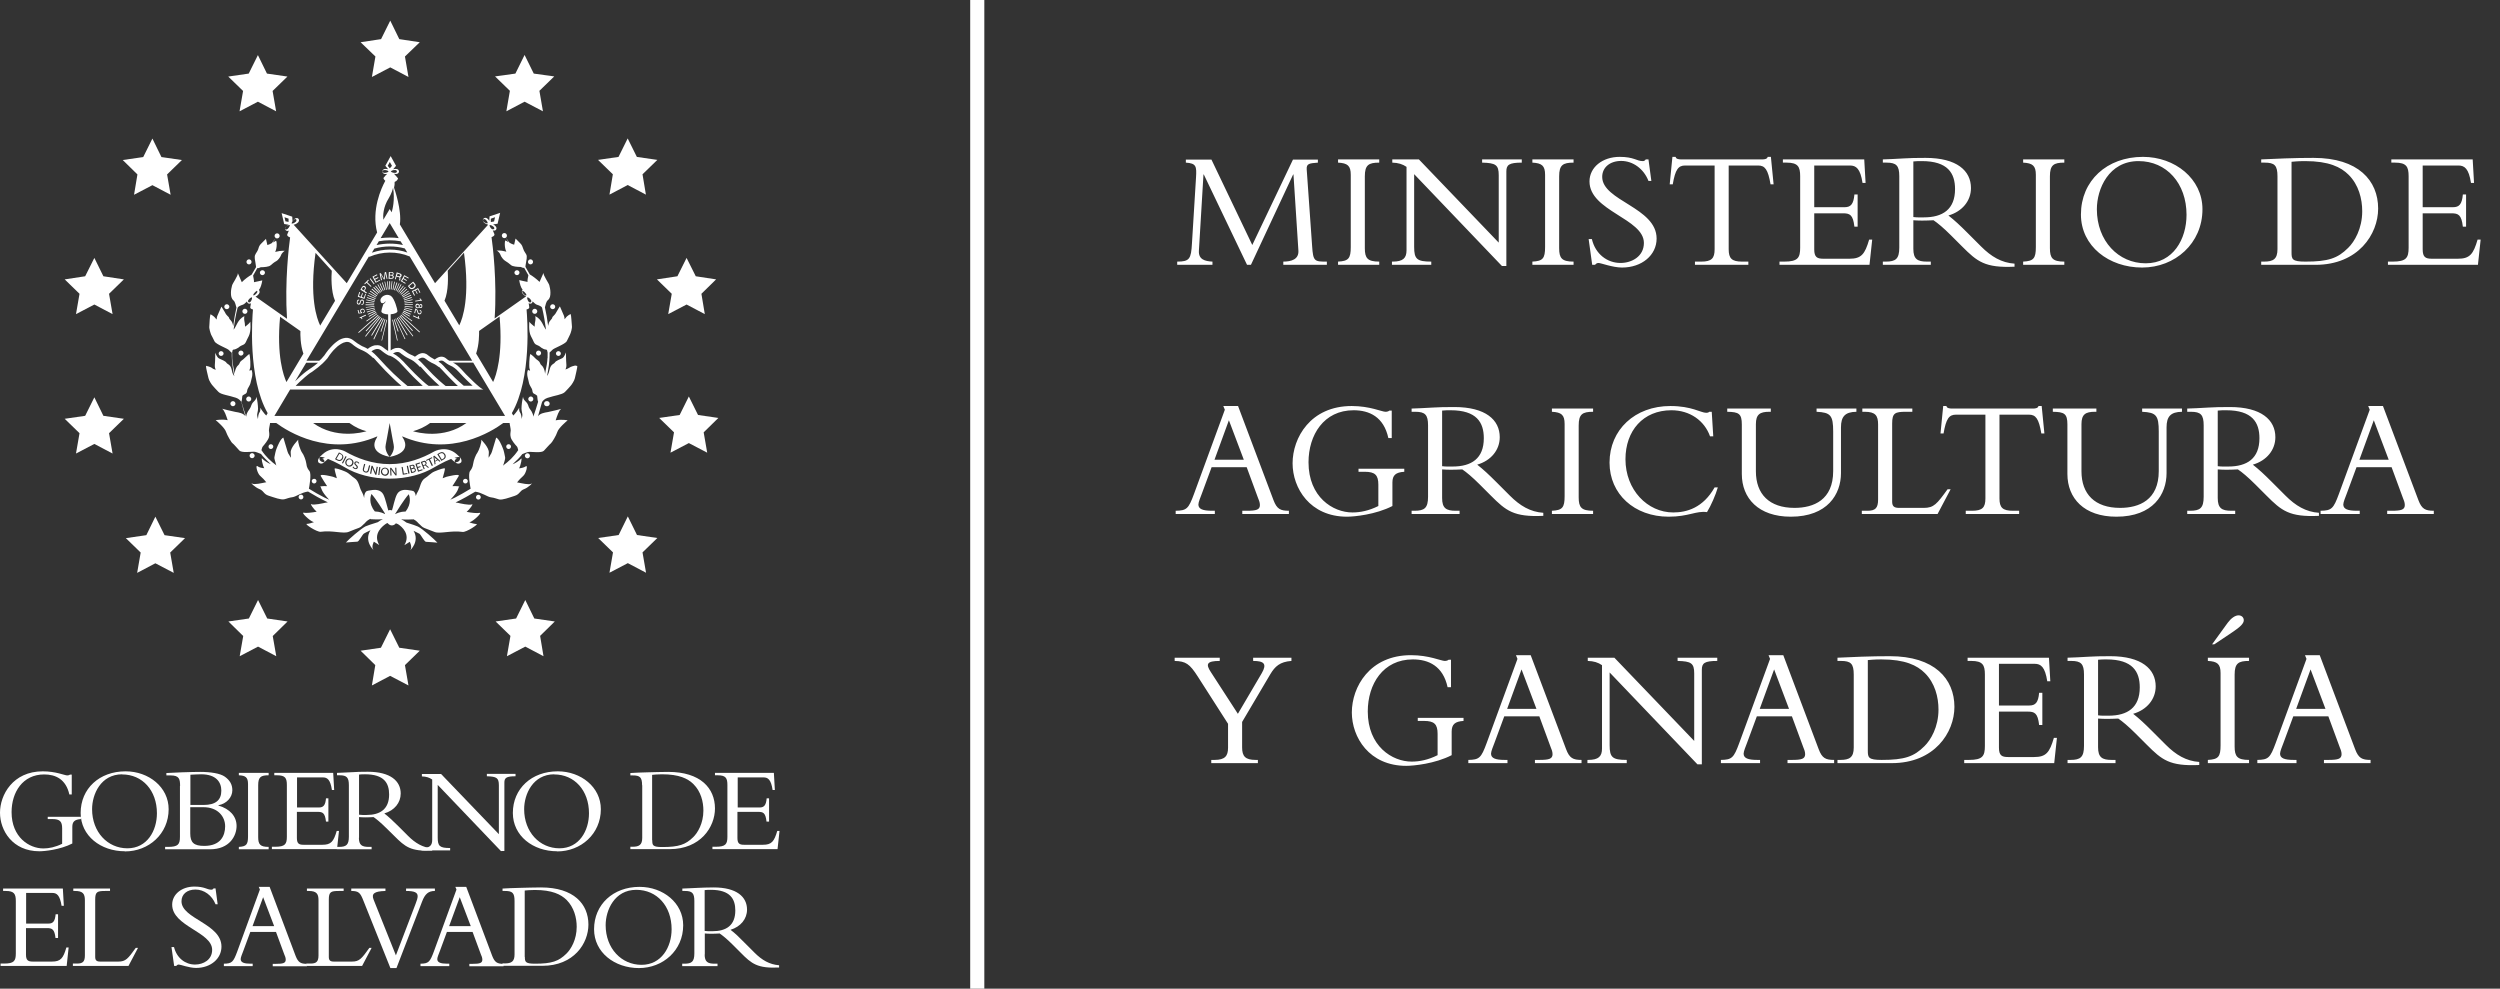 <svg width="177" height="70" viewBox="0 0 177 70" fill="none" xmlns="http://www.w3.org/2000/svg">
<rect x="0" y="0" width="177" height="70" fill="#333333" stroke="none"/>
<path d="M69.19 0V70" stroke="white" stroke-miterlimit="10"/>
<path d="M5.12 59.72C4.26 60.16 3.16 60.27 2.79 60.27C0.89 60.27 0 58.8 0 57.54C0 56.28 0.91 54.61 3.03 54.61C3.96 54.61 4.58 54.9 4.76 54.9C4.84 54.9 4.91 54.88 4.96 54.84H5.08V56.25H4.91C4.67 55.17 3.94 54.83 3.13 54.83C1.6 54.83 0.82 56.1 0.82 57.5C0.82 59.28 2.07 60.07 3.07 60.07C3.47 60.07 3.91 59.98 4.4 59.74V58.65C4.4 58.15 4.23 57.99 3.7 57.99H3.38V57.83H5.73V57.99C5.3 58.02 5.12 58.16 5.12 58.54V59.75V59.72Z" fill="white"/>
<path d="M8.84 60.27C7.14 60.27 5.71 59.18 5.71 57.56C5.71 55.83 7.04 54.61 8.89 54.61C10.53 54.61 11.94 55.73 11.94 57.29C11.94 59.04 10.53 60.28 8.85 60.28M8.66 54.82C7.13 54.82 6.52 56.24 6.52 57.29C6.52 58.91 7.62 60.06 9.02 60.06C10.42 60.06 11.11 58.81 11.11 57.58C11.11 55.96 10.08 54.83 8.65 54.83" fill="white"/>
<path d="M12.75 55.65C12.75 55.15 12.69 54.9 12.08 54.9H11.78V54.73C12.02 54.72 12.62 54.69 12.87 54.68C13.35 54.66 14.01 54.65 14.17 54.65C14.93 54.65 15.6 54.76 15.92 54.99C16.27 55.24 16.45 55.54 16.45 55.95C16.45 56.45 16.04 56.91 15.46 57.01V57.03C16.28 57.27 16.75 57.8 16.75 58.48C16.75 59.16 16.27 60.13 14.87 60.13H11.69V59.96H11.89C12.6 59.96 12.74 59.79 12.74 59.25V55.65H12.75ZM13.47 56.99H14.42C15.25 56.99 15.67 56.66 15.67 55.98C15.67 55.37 15.3 54.82 14.24 54.82C14.05 54.82 13.69 54.84 13.48 54.85V56.99H13.47ZM13.47 59C13.47 59.66 13.73 59.89 14.46 59.89C15.61 59.89 15.94 59.18 15.94 58.5C15.94 57.82 15.43 57.15 14.41 57.15H13.47V59Z" fill="white"/>
<path d="M19.02 60.13H16.91V59.96C17.45 59.93 17.56 59.79 17.56 59.21V55.51C17.56 55.04 17.39 54.91 16.91 54.89V54.72H19.02V54.89C18.47 54.89 18.28 55.01 18.28 55.59V59.27C18.28 59.78 18.42 59.96 19.02 59.96V60.13Z" fill="white"/>
<path d="M23.25 58.17H23.08C23.01 57.55 22.84 57.48 22.49 57.48H21.02V59.33C21.02 59.73 21.17 59.81 21.49 59.81H22.83C23.44 59.81 23.62 59.58 23.84 58.83H24L23.86 60.12H19.25V59.95H19.49C20.19 59.95 20.31 59.76 20.31 59.24V55.58C20.31 55.09 20.2 54.89 19.61 54.89H19.42V54.72H23.59L23.66 55.93H23.5C23.39 55.19 23.17 55.04 22.86 55.04H21.03V57.17H22.58C22.89 57.17 23.04 57.02 23.08 56.52H23.25V58.17Z" fill="white"/>
<path d="M25.41 59.31C25.41 59.83 25.62 59.96 26.11 59.96H26.31V60.13H23.85V59.96H24C24.51 59.96 24.7 59.82 24.7 59.24V55.59C24.7 55.05 24.55 54.89 24.05 54.89H23.86V54.72C24.07 54.72 24.6 54.68 24.95 54.67C25.31 54.65 25.48 54.64 26.04 54.64C27.65 54.64 28.37 55.3 28.37 56.18C28.37 56.83 27.93 57.38 27.21 57.59C27.53 57.84 27.79 58.09 28.2 58.49L28.89 59.18C29.4 59.69 29.93 60.01 30.6 60.06V60.22C29.08 60.29 28.69 59.96 27.92 59.19L27.34 58.62C26.96 58.24 26.65 57.99 26.45 57.85C26.23 57.86 26.09 57.87 25.86 57.87C25.67 57.87 25.56 57.86 25.42 57.85V59.32L25.41 59.31ZM25.41 57.68C25.62 57.71 25.75 57.7 25.95 57.7C26.91 57.7 27.55 57.29 27.55 56.25C27.55 55.44 27.19 54.82 25.85 54.82C25.68 54.82 25.57 54.82 25.42 54.84V57.69L25.41 57.68Z" fill="white"/>
<path d="M35.49 60.28L30.99 55.57V59.29C30.99 59.91 31.13 60.04 31.87 60.04V60.21H29.85V60.04H29.89C30.43 60.04 30.6 59.86 30.6 59.46V55.19C30.4 55.05 30.18 54.98 29.87 54.97V54.8H31.23L35.32 59.06V55.6C35.32 55.07 35.16 54.98 34.47 54.96V54.79H36.5V54.96C35.85 54.96 35.71 55.07 35.71 55.41V60.25H35.48L35.49 60.28Z" fill="white"/>
<path d="M39.44 60.27C37.74 60.27 36.31 59.18 36.31 57.56C36.31 55.83 37.64 54.61 39.49 54.61C41.13 54.61 42.54 55.73 42.54 57.29C42.54 59.04 41.13 60.28 39.45 60.28M39.25 54.82C37.72 54.82 37.11 56.24 37.11 57.29C37.11 58.91 38.21 60.06 39.61 60.06C41.01 60.06 41.7 58.81 41.7 57.58C41.7 55.96 40.67 54.83 39.24 54.83" fill="white"/>
<path d="M45.46 55.6C45.46 55.03 45.31 54.9 44.8 54.9H44.63V54.73C44.95 54.71 45.38 54.69 45.85 54.68C46.32 54.67 46.86 54.65 47.31 54.65C49.6 54.65 50.62 55.81 50.62 57.24C50.62 58.55 49.6 60.12 47.41 60.12H44.63V59.95H44.78C45.25 59.95 45.47 59.82 45.47 59.32V55.59L45.46 55.6ZM46.18 59.49C46.18 59.85 46.21 59.97 46.89 59.97C48.06 59.97 48.54 59.8 49.08 59.27C49.4 58.96 49.8 58.29 49.8 57.39C49.8 56.75 49.62 56.04 49.1 55.52C48.7 55.12 48.08 54.82 46.87 54.82C46.51 54.82 46.28 54.85 46.17 54.86V59.49H46.18Z" fill="white"/>
<path d="M54.44 58.17H54.27C54.2 57.55 54.04 57.48 53.68 57.48H52.21V59.33C52.21 59.73 52.36 59.81 52.68 59.81H54.02C54.63 59.81 54.81 59.58 55.03 58.83H55.19L55.05 60.12H50.44V59.95H50.68C51.38 59.95 51.5 59.76 51.5 59.24V55.58C51.5 55.09 51.39 54.89 50.81 54.89H50.62V54.72H54.79L54.86 55.93H54.7C54.59 55.19 54.37 55.04 54.06 55.04H52.23V57.17H53.78C54.09 57.17 54.24 57.02 54.28 56.52H54.45V58.17H54.44Z" fill="white"/>
<path d="M4.1 66.41H3.93C3.86 65.79 3.69 65.71 3.33 65.71H1.84V67.59C1.84 67.99 1.99 68.08 2.32 68.08H3.68C4.3 68.08 4.48 67.84 4.7 67.08H4.86L4.72 68.39H0.04V68.22H0.29C1 68.22 1.12 68.03 1.12 67.5V63.79C1.12 63.29 1 63.08 0.41 63.08H0.22V62.91H4.45L4.52 64.13H4.36C4.24 63.38 4.02 63.22 3.71 63.22H1.85V65.39H3.43C3.75 65.39 3.89 65.24 3.94 64.73H4.11V66.4L4.1 66.41Z" fill="white"/>
<path d="M9.1 68.39H5.16V68.22H5.45C5.86 68.22 6.01 68.09 6.01 67.64V63.74C6.01 63.28 5.87 63.08 5.31 63.08H5.19V62.91H7.79V63.08H7.46C6.88 63.08 6.74 63.14 6.74 63.69V67.75C6.74 67.99 6.84 68.08 7.09 68.08H8.38C8.9 68.08 9.06 67.88 9.61 67.11H9.77L9.09 68.4L9.1 68.39Z" fill="white"/>
<path d="M12.32 67.05C12.51 67.83 13.12 68.29 13.81 68.29C14.4 68.29 15.02 67.95 15.02 67.25C15.02 65.98 12.19 65.59 12.19 64.05C12.19 63.32 12.86 62.77 13.76 62.77C14.5 62.77 14.65 62.99 14.96 62.99C15.03 62.99 15.07 62.97 15.12 62.9H15.26L15.41 64.02H15.26C15.01 63.39 14.45 62.98 13.84 62.98C13.23 62.98 12.85 63.32 12.85 63.81C12.85 65.06 15.68 65.39 15.68 67.02C15.68 67.88 14.91 68.53 13.88 68.53C13.39 68.53 12.78 68.29 12.66 68.29C12.58 68.29 12.52 68.33 12.48 68.39H12.33L12.14 67.05H12.31H12.32Z" fill="white"/>
<path d="M17.73 65.96L17.22 67.34C17.16 67.51 17.04 67.77 17.04 67.9C17.04 68.14 17.27 68.23 17.75 68.23H17.89V68.4H15.85V68.23C16.42 68.22 16.52 68.12 16.8 67.36L18.4 62.98L18.32 62.79H19.09L20.93 67.68C21.11 68.14 21.29 68.24 21.73 68.24V68.41H19.31V68.24H19.54C20.04 68.24 20.23 68.19 20.23 67.94C20.23 67.8 20.17 67.67 20.13 67.58L19.54 65.98H17.71L17.73 65.96ZM18.63 63.52L17.88 65.57H19.41L18.63 63.52Z" fill="white"/>
<path d="M25.64 68.39H21.7V68.22H21.99C22.39 68.22 22.55 68.09 22.55 67.64V63.74C22.55 63.28 22.41 63.08 21.85 63.08H21.73V62.91H24.33V63.08H24C23.43 63.08 23.28 63.14 23.28 63.69V67.75C23.28 67.99 23.38 68.08 23.63 68.08H24.92C25.44 68.08 25.6 67.88 26.15 67.11H26.31L25.63 68.4L25.64 68.39Z" fill="white"/>
<path d="M27.64 68.54L25.73 63.77C25.51 63.21 25.4 63.08 24.87 63.08V62.91H27.29V63.08C26.48 63.1 26.29 63.28 26.45 63.69L28.03 67.64L29.42 64C29.52 63.75 29.57 63.58 29.57 63.45C29.57 63.19 29.35 63.08 28.75 63.08V62.91H30.79V63.08C30.33 63.08 30.09 63.29 29.88 63.84L28.07 68.54H27.63H27.64Z" fill="white"/>
<path d="M31.649 65.96L31.14 67.34C31.079 67.51 30.959 67.77 30.959 67.9C30.959 68.14 31.189 68.23 31.669 68.23H31.809V68.4H29.77V68.23C30.34 68.22 30.439 68.12 30.72 67.36L32.319 62.98L32.239 62.79H33.01L34.849 67.68C35.029 68.14 35.209 68.24 35.65 68.24V68.41H33.23V68.24H33.459C33.959 68.24 34.15 68.19 34.15 67.94C34.15 67.8 34.09 67.67 34.05 67.58L33.459 65.98H31.64L31.649 65.96ZM32.55 63.52L31.799 65.57H33.33L32.55 63.52Z" fill="white"/>
<path d="M36.43 63.79C36.43 63.22 36.28 63.08 35.76 63.08H35.58V62.91C35.91 62.89 36.34 62.87 36.82 62.86C37.3 62.85 37.84 62.83 38.3 62.83C40.63 62.83 41.66 64.01 41.66 65.46C41.66 66.79 40.63 68.38 38.4 68.38H35.58V68.21H35.73C36.21 68.21 36.43 68.08 36.43 67.57V63.78V63.79ZM37.16 67.74C37.16 68.1 37.19 68.23 37.88 68.23C39.06 68.23 39.55 68.06 40.1 67.52C40.43 67.2 40.83 66.52 40.83 65.62C40.83 64.97 40.64 64.25 40.12 63.72C39.71 63.32 39.09 63.01 37.86 63.01C37.5 63.01 37.26 63.04 37.15 63.05V67.76L37.16 67.74Z" fill="white"/>
<path d="M45.24 68.54C43.51 68.54 42.06 67.43 42.06 65.79C42.06 64.04 43.41 62.79 45.28 62.79C46.95 62.79 48.37 63.93 48.37 65.51C48.37 67.29 46.94 68.54 45.23 68.54M45.05 63C43.5 63 42.88 64.45 42.88 65.5C42.88 67.15 44 68.31 45.42 68.31C46.84 68.31 47.55 67.04 47.55 65.79C47.55 64.15 46.51 63 45.05 63Z" fill="white"/>
<path d="M49.89 67.57C49.89 68.1 50.1 68.23 50.6 68.23H50.8V68.4H48.3V68.23H48.45C48.97 68.23 49.16 68.09 49.16 67.5V63.79C49.16 63.24 49.01 63.08 48.5 63.08H48.31V62.91C48.52 62.91 49.06 62.87 49.42 62.86C49.78 62.85 49.96 62.83 50.53 62.83C52.16 62.83 52.89 63.5 52.89 64.4C52.89 65.06 52.44 65.61 51.72 65.83C52.05 66.08 52.31 66.33 52.72 66.75L53.42 67.45C53.94 67.97 54.48 68.29 55.16 68.34V68.5C53.62 68.57 53.22 68.24 52.44 67.45L51.86 66.87C51.47 66.48 51.16 66.23 50.95 66.09C50.73 66.1 50.59 66.11 50.35 66.11C50.16 66.11 50.04 66.1 49.9 66.09V67.58L49.89 67.57ZM49.89 65.91C50.1 65.94 50.23 65.93 50.44 65.93C51.42 65.93 52.06 65.52 52.06 64.46C52.06 63.64 51.69 63 50.33 63C50.16 63 50.05 63 49.89 63.02V65.91Z" fill="white"/>
<path d="M27.63 1.46L28.27 2.77L29.72 2.99L28.67 4L28.92 5.45L27.63 4.77L26.33 5.45L26.58 4L25.53 2.99L26.98 2.77L27.63 1.46Z" fill="white"/>
<path d="M37.14 3.89L37.79 5.21L39.24 5.41L38.19 6.43L38.44 7.88L37.14 7.2L35.85 7.88L36.1 6.43L35.05 5.41L36.49 5.21L37.14 3.89Z" fill="white"/>
<path d="M44.44 9.8L45.09 11.11L46.54 11.32L45.49 12.34L45.73 13.78L44.44 13.1L43.15 13.78L43.39 12.34L42.34 11.32L43.79 11.11L44.44 9.8Z" fill="white"/>
<path d="M48.61 18.26L49.26 19.56L50.7 19.78L49.66 20.8L49.9 22.24L48.61 21.56L47.31 22.24L47.56 20.8L46.51 19.78L47.96 19.56L48.61 18.26Z" fill="white"/>
<path d="M48.77 28.07L49.42 29.38L50.86 29.59L49.82 30.61L50.07 32.05L48.77 31.37L47.47 32.05L47.72 30.61L46.67 29.59L48.12 29.38L48.77 28.07Z" fill="white"/>
<path d="M44.45 36.56L45.1 37.88L46.54 38.09L45.49 39.11L45.74 40.55L44.45 39.87L43.15 40.55L43.4 39.11L42.35 38.09L43.8 37.88L44.45 36.56Z" fill="white"/>
<path d="M37.19 42.48L37.83 43.79L39.28 44L38.24 45.02L38.48 46.46L37.19 45.78L35.89 46.46L36.14 45.02L35.09 44L36.54 43.79L37.19 42.48Z" fill="white"/>
<path d="M27.62 44.55L28.27 45.86L29.72 46.07L28.67 47.09L28.92 48.53L27.62 47.85L26.33 48.53L26.57 47.09L25.53 46.07L26.97 45.86L27.62 44.55Z" fill="white"/>
<path d="M18.27 42.48L18.92 43.79L20.36 44L19.31 45.03L19.56 46.46L18.27 45.78L16.97 46.46L17.22 45.03L16.17 44L17.62 43.79L18.27 42.48Z" fill="white"/>
<path d="M11 36.58L11.65 37.89L13.1 38.1L12.05 39.12L12.3 40.56L11 39.88L9.71 40.56L9.96 39.12L8.91 38.1L10.36 37.89L11 36.58Z" fill="white"/>
<path d="M6.68 28.13L7.32 29.44L8.77 29.65L7.72 30.67L7.97 32.11L6.68 31.43L5.38 32.11L5.63 30.67L4.58 29.65L6.03 29.44L6.68 28.13Z" fill="white"/>
<path d="M6.68 18.26L7.32 19.56L8.77 19.78L7.72 20.8L7.97 22.24L6.68 21.56L5.38 22.24L5.63 20.8L4.58 19.78L6.03 19.56L6.68 18.26Z" fill="white"/>
<path d="M10.79 9.81L11.43 11.12L12.88 11.33L11.83 12.35L12.08 13.79L10.79 13.11L9.49 13.79L9.73 12.35L8.69 11.33L10.14 11.12L10.79 9.81Z" fill="white"/>
<path d="M18.26 3.9L18.9 5.21L20.35 5.42L19.3 6.44L19.55 7.88L18.26 7.2L16.96 7.88L17.21 6.44L16.16 5.42L17.61 5.21L18.26 3.9Z" fill="white"/>
<path d="M38.719 28.4C38.719 28.4 38.709 28.4 38.7 28.4C38.599 28.4 38.52 28.48 38.52 28.58C38.52 28.68 38.599 28.76 38.7 28.76C38.7 28.76 38.709 28.76 38.719 28.76C38.719 28.76 38.73 28.76 38.739 28.76C38.83 28.76 38.919 28.68 38.919 28.58C38.919 28.48 38.83 28.4 38.739 28.4H38.719Z" fill="white"/>
<path d="M40.72 25.88C40.72 25.88 40.42 25.94 40.28 26.05C40.21 26.1 40.12 26.13 40.03 26.16C40.08 26.07 40.11 25.95 40.1 25.82C40.07 25.49 40.07 24.95 40.07 24.95C40.07 24.95 39.96 25.28 39.81 25.36C39.64 25.44 39.35 25.55 39.29 25.66C39.23 25.77 39.02 25.77 38.93 26.1C38.85 26.42 38.85 26.39 38.8 26.51C38.78 26.55 38.76 26.58 38.73 26.62C38.83 26.12 38.91 25.62 38.91 25.18C38.91 25.1 38.91 25.03 38.91 24.96C38.99 24.89 39.1 24.78 39.1 24.78C39.17 24.66 40.01 24.38 40.13 24.15C40.25 23.93 40.31 23.77 40.36 23.68C40.41 23.58 40.52 23.23 40.49 23.07C40.47 22.91 40.45 22.33 40.4 22.23C40.4 22.23 40.14 22.36 40.06 22.5C40.03 22.54 40 22.57 39.97 22.6C39.97 22.52 39.96 22.44 39.93 22.36C39.81 22.07 39.64 21.69 39.64 21.69C39.64 21.69 39.48 21.93 39.4 22.08C39.26 22.36 39.12 22.38 39.1 22.49C39.08 22.61 38.91 22.68 38.85 22.9C38.83 22.98 38.81 23.04 38.81 23.08C38.75 22.6 38.67 22.16 38.58 21.76C38.62 21.63 38.66 21.36 38.78 21.26C38.95 21.12 38.97 20.93 38.97 20.71C38.97 20.49 38.92 20.33 38.89 20.19C38.86 20.06 38.45 19.49 38.48 19.32C38.48 19.32 38.28 19.78 38.2 19.96C38 19.76 37.68 19.52 37.51 19.43C37.41 19.25 37.3 19.07 37.2 18.89C37.2 18.84 37.22 18.72 37.24 18.61C37.27 18.44 37.33 18.17 37.27 18.04C37.21 17.91 37.1 17.8 37.05 17.63C36.99 17.46 36.97 17.36 36.83 17.22C36.7 17.08 36.501 16.89 36.501 16.89C36.501 16.89 36.45 17.13 36.4 17.33C36.35 17.3 36.3 17.29 36.26 17.28C36.23 17.27 36.16 17.23 36.08 17.19C35.99 17.06 35.89 16.94 35.81 16.83C35.86 16.8 35.89 16.75 35.89 16.68C35.89 16.58 35.81 16.5 35.71 16.5C35.61 16.5 35.53 16.58 35.53 16.68C35.53 16.78 35.61 16.86 35.71 16.86C35.75 16.86 35.78 16.85 35.81 16.83C35.84 16.87 35.91 16.98 36.01 17.15C35.92 17.1 35.84 17.05 35.8 17.03C35.73 16.98 35.69 17.52 35.85 17.82C35.82 17.82 35.8 17.8 35.77 17.8C35.44 17.71 35.15 17.74 35.15 17.74C35.23 17.74 35.42 17.95 35.44 18.06C35.47 18.17 35.66 18.42 35.77 18.47C35.88 18.53 36.07 18.67 36.18 18.77C36.29 18.87 36.63 18.9 36.87 18.9C36.97 18.95 37.05 18.98 37.11 18.96C37.21 19.13 37.31 19.31 37.41 19.49C37.38 19.62 37.33 19.86 37.35 19.96C37.22 19.94 36.76 19.83 36.76 19.83C36.8 20.1 36.88 20.37 37.001 20.51C36.971 20.54 36.96 20.57 36.95 20.6C36.94 20.66 36.95 20.72 36.99 20.77C36.99 20.77 37.1 20.93 37.251 20.98L35.02 22.55C35.2 19.89 34.88 17.34 34.8 16.79C35.07 16.69 35.001 16.57 35.001 16.57L34.89 16.31C34.89 16.31 34.95 16.33 34.98 16.33C35.03 16.33 35.07 16.31 35.11 16.28C35.18 16.2 35.16 16.08 35.08 16.01C35.08 16.01 35.01 15.93 34.91 15.89L35.23 15.84L35.41 15.07L34.66 15.32L34.64 15.64C34.59 15.54 34.51 15.48 34.51 15.48C34.42 15.4 34.3 15.4 34.23 15.48C34.16 15.56 34.18 15.68 34.26 15.75C34.26 15.75 34.39 15.87 34.54 15.9C34.54 15.9 34.54 15.92 34.55 15.92L30.8 20.05L28.31 15.89C28.46 14.88 27.92 13.35 27.9 13.29C27.93 13.16 27.95 13.02 27.94 12.88C28.11 12.82 28.16 12.69 28.18 12.64C28.18 12.64 28.18 12.64 28.18 12.63C28.18 12.63 28 12.4 27.89 12.3C27.95 12.31 28 12.32 28.02 12.32H28.04C28.16 12.32 28.25 12.24 28.25 12.14C28.25 12.04 28.16 11.96 28.04 11.96C28.04 11.96 27.93 11.95 27.83 11.99L28.04 11.74L27.66 11.05L27.28 11.74L27.49 11.99C27.38 11.95 27.29 11.96 27.28 11.96C27.22 11.96 27.16 11.98 27.12 12.02C27.08 12.06 27.07 12.1 27.07 12.14C27.07 12.18 27.09 12.23 27.12 12.26C27.16 12.3 27.22 12.32 27.28 12.32H27.3C27.3 12.32 27.36 12.32 27.41 12.31C27.34 12.37 27.26 12.46 27.21 12.53C27.18 12.55 27.17 12.57 27.16 12.59C27.15 12.6 27.15 12.61 27.15 12.61C27.15 12.61 27.15 12.62 27.16 12.64V12.66C27.2 12.73 27.24 12.77 27.28 12.8C26.99 13.33 26.29 14.86 26.7 16.46L24.55 20.05L20.79 15.91C20.95 15.89 21.08 15.77 21.09 15.76C21.14 15.72 21.16 15.66 21.17 15.61C21.17 15.56 21.16 15.52 21.13 15.49C21.1 15.45 21.06 15.44 21.01 15.44C20.96 15.44 20.89 15.46 20.85 15.5C20.85 15.5 20.77 15.57 20.71 15.66L20.69 15.34L19.94 15.09L20.12 15.86L20.44 15.91C20.34 15.95 20.27 16.03 20.27 16.03C20.23 16.07 20.2 16.13 20.19 16.18C20.19 16.23 20.2 16.27 20.23 16.3C20.26 16.33 20.3 16.35 20.35 16.35H20.36C20.36 16.35 20.42 16.34 20.45 16.33L20.34 16.59C20.34 16.59 20.27 16.71 20.54 16.81C20.46 17.37 20.15 19.91 20.32 22.57L18.09 21C18.24 20.95 18.34 20.79 18.34 20.79C18.37 20.75 18.39 20.69 18.38 20.64C18.38 20.6 18.36 20.56 18.33 20.53C18.45 20.39 18.53 20.12 18.57 19.85C18.57 19.85 18.11 19.96 17.98 19.98C18 19.89 17.94 19.65 17.92 19.51C18.02 19.33 18.12 19.16 18.22 18.98C18.28 19 18.36 18.97 18.46 18.92C18.7 18.92 19.04 18.89 19.15 18.79C19.26 18.69 19.45 18.54 19.56 18.49C19.67 18.44 19.86 18.19 19.89 18.08C19.91 17.97 20.11 17.76 20.18 17.76C20.18 17.76 19.89 17.73 19.56 17.82C19.53 17.82 19.51 17.83 19.48 17.84C19.64 17.54 19.6 17.01 19.53 17.05C19.49 17.08 19.41 17.13 19.32 17.17C19.43 17 19.5 16.89 19.52 16.85C19.55 16.87 19.58 16.88 19.62 16.88C19.72 16.88 19.8 16.8 19.8 16.7C19.8 16.6 19.72 16.52 19.62 16.52C19.52 16.52 19.44 16.6 19.44 16.7C19.44 16.77 19.48 16.82 19.52 16.85C19.43 16.96 19.34 17.08 19.25 17.21C19.17 17.25 19.1 17.29 19.07 17.3C19.03 17.31 18.98 17.33 18.93 17.35C18.88 17.15 18.83 16.91 18.83 16.91C18.83 16.91 18.63 17.1 18.5 17.24C18.36 17.37 18.33 17.48 18.28 17.65C18.22 17.82 18.11 17.92 18.06 18.06C18 18.19 18.06 18.47 18.09 18.63C18.11 18.75 18.12 18.86 18.13 18.91C18.02 19.09 17.92 19.27 17.81 19.45C17.64 19.54 17.32 19.77 17.12 19.98C17.04 19.8 16.84 19.34 16.84 19.34C16.87 19.51 16.46 20.07 16.43 20.21C16.4 20.35 16.35 20.5 16.35 20.73C16.35 20.96 16.38 21.14 16.54 21.28C16.65 21.37 16.7 21.65 16.74 21.78C16.65 22.17 16.57 22.62 16.51 23.1C16.51 23.06 16.49 23 16.47 22.92C16.41 22.69 16.23 22.62 16.22 22.51C16.19 22.4 16.05 22.38 15.92 22.1C15.83 21.95 15.68 21.71 15.68 21.71C15.68 21.71 15.5 22.09 15.38 22.38C15.35 22.46 15.34 22.54 15.34 22.62C15.3 22.59 15.27 22.56 15.25 22.52C15.16 22.39 14.91 22.25 14.91 22.25C14.85 22.34 14.83 22.93 14.82 23.09C14.79 23.25 14.91 23.6 14.95 23.7C15.01 23.79 15.07 23.95 15.19 24.17C15.31 24.4 16.15 24.68 16.22 24.8C16.22 24.8 16.33 24.92 16.41 24.98C16.41 25.06 16.41 25.13 16.41 25.2C16.41 25.63 16.49 26.15 16.59 26.64C16.56 26.6 16.54 26.56 16.52 26.53C16.46 26.42 16.46 26.44 16.39 26.12C16.3 25.79 16.09 25.79 16.03 25.68C15.97 25.57 15.68 25.46 15.51 25.38C15.35 25.3 15.24 24.97 15.24 24.97C15.24 24.97 15.24 25.51 15.21 25.84C15.2 25.98 15.23 26.09 15.28 26.18C15.19 26.15 15.09 26.13 15.03 26.07C14.9 25.96 14.59 25.9 14.59 25.9C14.56 26.01 14.73 26.61 14.76 26.77C14.79 26.94 15 27.26 15.09 27.34C15.17 27.43 15.28 27.56 15.47 27.75C15.66 27.94 16.16 27.98 16.7 28.16C16.91 28.23 17.02 28.36 17.08 28.45C17.1 28.52 17.12 28.58 17.13 28.62C17.19 28.86 17.27 29.15 17.37 29.46C17.22 29.26 16.96 29.21 16.65 29.16C16.46 29.13 15.73 28.94 15.73 28.94C15.9 29.07 16.01 29.43 16.12 29.75C15.7 29.66 15.27 29.75 15.27 29.75C15.35 29.8 15.92 30.3 16 30.57C16.09 30.83 16.38 31.33 16.46 31.38C16.55 31.44 16.79 31.73 16.95 31.9C17.12 32.07 17.76 31.98 17.98 31.98C18.12 31.98 18.34 32.09 18.48 32.14C18.62 32.33 18.86 32.57 19.17 32.86C18.99 32.8 18.68 32.6 18.57 32.47C18.46 32.33 18.59 32.95 18.71 33.15C18.53 33.13 18.34 33.1 18.24 33.01C18.06 32.87 18.21 33.5 18.41 33.68C18.83 34.06 18.79 34.11 18.86 34.14C18.51 34.21 18.01 34.33 17.86 34.24C17.66 34.13 18.08 34.51 18.33 34.61C18.69 34.74 18.64 34.98 19.03 35.1C19.44 35.23 19.88 35.4 20.12 35.35C20.31 35.31 20.45 35.23 20.71 35.2C20.95 35.17 21.35 34.86 21.81 34.8C22.25 35.07 22.7 35.32 23.14 35.53L23.21 35.57C23.21 35.57 23.11 35.58 23.05 35.59C22.88 35.63 22.21 35.78 22.05 35.7C21.9 35.62 22.22 36.06 22.42 36.23C22.1 36.29 21.66 36.34 21.5 36.3C21.28 36.25 21.94 36.89 22.2 36.96C22.21 36.96 22.22 36.96 22.23 36.97C22.02 37.04 21.83 37.09 21.73 37.09C21.5 37.07 22.45 37.69 22.71 37.65C23.54 37.53 24.32 37.82 24.7 37.65C25.04 37.52 25.25 37.42 25.42 37.37C25.59 37.31 25.69 37.15 25.8 37.07C25.88 37 25.94 36.87 26.22 36.73C26.23 36.75 26.24 36.76 26.24 36.76C26.24 36.76 26.76 36.79 27.11 36.76C27.01 36.8 26.89 36.86 26.75 36.97C26.32 37.1 25.98 37.22 25.87 37.27C25.54 37.44 24.7 38.17 24.49 38.41C24.49 38.41 25.19 38.35 25.3 38.35C25.41 38.35 25.65 37.86 25.76 37.78C25.79 37.76 25.97 37.66 26.23 37.54C25.75 38.31 26.45 38.95 26.45 38.95C26.26 38.73 26.47 38.35 26.47 38.35L26.85 38.59C26.37 37.77 27.11 37.22 27.36 37.06C27.39 37.05 27.41 37.04 27.44 37.03C27.52 37.13 27.62 37.2 27.74 37.2C27.86 37.2 27.96 37.14 28.03 37.05C28.08 37.07 28.13 37.09 28.18 37.11C28.47 37.3 29.08 37.83 28.63 38.6L29.01 38.36C29.01 38.36 29.22 38.74 29.04 38.96C29.04 38.96 29.73 38.34 29.28 37.58C29.51 37.69 29.66 37.77 29.7 37.79C29.81 37.88 30.05 38.36 30.16 38.36C30.27 38.36 30.97 38.42 30.97 38.42C30.75 38.18 29.92 37.44 29.59 37.28C29.49 37.23 29.17 37.12 28.78 37C28.63 36.88 28.5 36.81 28.4 36.77C28.75 36.8 29.27 36.77 29.27 36.77C29.27 36.77 29.27 36.77 29.27 36.76C29.52 36.89 29.59 37.02 29.66 37.08C29.77 37.16 29.86 37.31 30.04 37.38C30.21 37.44 30.42 37.53 30.76 37.66C31.14 37.82 31.93 37.54 32.751 37.66C33.011 37.7 33.95 37.08 33.73 37.1C33.63 37.1 33.44 37.06 33.23 36.98C33.24 36.98 33.25 36.98 33.26 36.97C33.52 36.9 34.17 36.27 33.96 36.31C33.81 36.35 33.36 36.31 33.04 36.24C33.24 36.07 33.56 35.64 33.41 35.71C33.24 35.79 32.57 35.64 32.41 35.6C32.35 35.59 32.3 35.58 32.251 35.58C32.281 35.57 32.3 35.56 32.32 35.54C32.76 35.33 33.2 35.08 33.65 34.81C34.11 34.87 34.511 35.18 34.751 35.21C35.02 35.24 35.16 35.32 35.34 35.36C35.581 35.41 36.02 35.24 36.43 35.11C36.82 34.99 36.77 34.75 37.13 34.62C37.38 34.53 37.8 34.14 37.6 34.25C37.45 34.34 36.96 34.22 36.6 34.15C36.67 34.12 36.63 34.07 37.05 33.69C37.25 33.51 37.4 32.88 37.22 33.02C37.11 33.1 36.92 33.14 36.751 33.16C36.87 32.96 36.99 32.33 36.89 32.48C36.78 32.61 36.47 32.81 36.29 32.87C36.6 32.59 36.84 32.34 36.98 32.15C37.12 32.1 37.34 31.99 37.48 31.99C37.7 31.99 38.35 32.08 38.51 31.91C38.67 31.74 38.92 31.45 39.001 31.39C39.081 31.33 39.38 30.84 39.46 30.58C39.54 30.31 40.11 29.82 40.19 29.76C40.19 29.76 39.761 29.67 39.34 29.76C39.45 29.43 39.56 29.08 39.73 28.95C39.73 28.95 39 29.14 38.81 29.17C38.51 29.22 38.24 29.27 38.09 29.47C38.181 29.16 38.26 28.87 38.33 28.63C38.34 28.59 38.36 28.52 38.38 28.46C38.44 28.37 38.55 28.24 38.76 28.17C39.3 27.99 39.79 27.95 39.99 27.76C40.18 27.57 40.29 27.44 40.37 27.35C40.46 27.27 40.67 26.94 40.7 26.78C40.73 26.62 40.89 26.02 40.87 25.91M38.76 25.36C38.76 25.58 38.691 25.97 38.59 26.47C38.581 26.31 38.53 26.14 38.47 26.03C38.39 25.86 38.28 25.86 38.23 25.7C38.18 25.54 37.99 25.48 37.88 25.35C37.77 25.22 37.55 25.06 37.55 25.06C37.47 25.25 37.45 25.98 37.49 26.09C37.51 26.13 37.52 26.18 37.53 26.25C37.45 26.22 37.38 26.19 37.38 26.19C37.24 26.51 37.41 26.84 37.46 27.14C37.48 27.23 37.59 27.41 37.65 27.52C37.71 27.63 37.68 27.73 37.74 27.82C37.79 27.89 37.91 27.9 38.03 28.02C38.05 28.22 38.07 28.4 38.1 28.44C38 28.79 37.88 29.15 37.76 29.5C37.75 29.38 37.71 29.26 37.63 29.12C37.49 28.9 37.46 28.92 37.39 28.68C37.28 28.39 37.06 28.39 37.03 28.09C37.03 28.09 36.95 28.44 36.93 28.74C36.9 29.04 36.96 29.15 36.98 29.31C37 29.42 36.96 29.54 36.93 29.67C36.93 29.51 36.89 29.29 36.82 29.2C36.73 29.09 36.76 28.87 36.76 28.87C36.71 28.97 36.461 29.32 36.34 29.42L36.24 29.25C37.67 26.76 37.33 22.49 37.28 21.91C37.51 21.86 37.47 21.74 37.47 21.74L37.43 21.46C37.43 21.46 37.48 21.49 37.501 21.5C37.52 21.5 37.54 21.5 37.55 21.5C37.59 21.5 37.62 21.49 37.64 21.47C37.68 21.44 37.71 21.39 37.71 21.34C37.81 21.44 37.92 21.54 38.001 21.57C38.2 21.63 38.36 21.71 38.38 21.79C38.5 22.29 38.59 22.83 38.66 23.34C38.44 23.09 38.39 22.63 37.9 22.38C37.9 22.38 37.93 22.58 37.9 22.71C37.88 22.79 37.85 22.98 37.85 23.13C37.68 23 37.5 22.84 37.48 22.77C37.48 22.77 37.401 23.44 37.59 23.8C37.791 24.15 37.791 24.34 38.001 24.42C38.221 24.51 38.25 24.56 38.33 24.62C38.42 24.68 38.55 24.75 38.66 24.75C38.69 24.75 38.71 24.77 38.73 24.79C38.74 24.85 38.76 24.9 38.77 24.96V25.36M19.82 22.42L21.27 23.44C21.26 23.68 21.26 24.4 21.48 25.04L20.28 27.05C20.08 26.62 19.57 25.21 19.83 22.43M17.59 21.24C17.59 21.24 17.69 21.07 17.84 21.05C17.87 21.19 17.75 21.35 17.75 21.35C17.73 21.38 17.7 21.4 17.67 21.41C17.64 21.41 17.62 21.41 17.6 21.4C17.58 21.39 17.57 21.36 17.56 21.33C17.56 21.3 17.56 21.27 17.59 21.23M22.34 17.9L23.49 19.17C23.46 19.52 23.42 20.61 23.72 21.3L22.67 23.05C22.42 22.54 21.9 21.04 22.34 17.91M26.82 17.08C27.33 16.99 27.85 16.99 28.36 17.08L28.53 17.35C27.91 17.21 27.28 17.22 26.66 17.35L26.83 17.07L26.82 17.08ZM26.95 16.86L27.59 15.79L28.23 16.86C27.81 16.8 27.38 16.81 26.95 16.86ZM26.51 17.6C27.21 17.4 27.97 17.4 28.66 17.59L28.84 17.88C28.45 17.74 28.03 17.67 27.6 17.67C27.17 17.67 26.74 17.75 26.33 17.89L26.51 17.59V17.6ZM26.16 18.18C27.06 17.79 28.11 17.78 29.01 18.16L33.43 25.54H31.81C31.73 25.49 31.66 25.45 31.6 25.39C31.57 25.37 31.55 25.35 31.52 25.33C31.41 25.26 31.29 25.24 31.16 25.26C31.09 25.27 31.03 25.3 30.97 25.33C30.91 25.36 30.85 25.4 30.8 25.44C30.8 25.44 30.79 25.45 30.78 25.45C30.75 25.44 30.72 25.43 30.7 25.41C30.56 25.34 30.42 25.25 30.3 25.15C30.26 25.11 30.22 25.09 30.17 25.06C30.09 25.02 30.01 25 29.93 25C29.87 25 29.81 25.01 29.76 25.03C29.68 25.06 29.6 25.09 29.54 25.14C29.49 25.17 29.45 25.2 29.4 25.24C29.4 25.24 29.39 25.25 29.38 25.25C29.38 25.25 29.38 25.25 29.37 25.25C29.29 25.2 29.2 25.15 29.11 25.12C29.03 25.09 28.95 25.04 28.88 25C28.77 24.93 28.67 24.86 28.58 24.79C28.54 24.76 28.51 24.74 28.47 24.71C28.39 24.66 28.3 24.63 28.21 24.63C28.15 24.63 28.09 24.63 28.02 24.64C27.94 24.66 27.86 24.69 27.78 24.73C27.74 24.75 27.7 24.78 27.66 24.81V22.25C27.93 22.23 28.14 22.14 28.14 22.03C28.14 21.92 27.94 21.15 27.69 20.96C27.68 20.95 27.45 20.78 27.15 20.95C27.15 20.95 26.81 21.15 26.98 21.42C26.98 21.42 27.02 21.5 27.16 21.45C27.19 21.44 27.26 21.4 27.28 21.3V21.37C27.28 21.46 27.15 21.52 27.14 21.52C27.06 21.76 27 21.98 27 22.04C27 22.16 27.21 22.25 27.48 22.26V24.85C27.48 24.85 27.46 24.84 27.45 24.83C27.34 24.76 27.23 24.69 27.13 24.6C27.09 24.57 27.05 24.54 27.01 24.52C26.93 24.47 26.84 24.44 26.75 24.44C26.67 24.44 26.6 24.44 26.53 24.45C26.44 24.47 26.36 24.5 26.28 24.54C26.2 24.58 26.12 24.63 26.05 24.69C26.05 24.69 26.04 24.7 26.03 24.7C26.03 24.7 26.02 24.7 26.01 24.69C25.97 24.67 25.94 24.65 25.91 24.63C25.86 24.6 25.81 24.58 25.76 24.56C25.69 24.53 25.63 24.51 25.57 24.47C25.39 24.37 25.22 24.26 25.06 24.13C25.04 24.12 25.03 24.1 25.01 24.09C24.89 24 24.75 23.94 24.59 23.92C24.59 23.92 24.58 23.92 24.57 23.92H24.49C24.49 23.92 24.48 23.92 24.47 23.92C24.37 23.93 24.27 23.96 24.18 23.99C24.07 24.03 23.97 24.09 23.88 24.16C23.77 24.24 23.67 24.32 23.58 24.41C23.46 24.53 23.35 24.65 23.24 24.78C23.14 24.91 23.04 25.04 22.96 25.17C22.96 25.17 22.95 25.18 22.94 25.19C22.87 25.27 22.81 25.34 22.74 25.42C22.7 25.46 22.65 25.5 22.6 25.54H21.7L26.11 18.17H26.1L26.16 18.18ZM32.52 23.04L31.47 21.29C31.77 20.6 31.72 19.52 31.7 19.16L32.85 17.89C33.28 21.02 32.77 22.52 32.52 23.03M37.34 21.05C37.49 21.07 37.59 21.24 37.59 21.24C37.611 21.27 37.62 21.3 37.62 21.33C37.62 21.36 37.6 21.38 37.58 21.4C37.56 21.42 37.531 21.42 37.501 21.41C37.471 21.41 37.44 21.38 37.42 21.35C37.42 21.35 37.3 21.19 37.33 21.05M34.91 27.04L33.71 25.03C33.93 24.38 33.92 23.67 33.92 23.43L35.37 22.41C35.62 25.19 35.12 26.6 34.92 27.03M19.42 29.46L20.54 27.58H34.22C34.22 27.58 34.21 27.58 34.2 27.57C34.17 27.56 34.15 27.54 34.13 27.53C34.05 27.48 33.97 27.42 33.9 27.36C33.77 27.25 33.64 27.14 33.52 27.02C33.34 26.85 33.17 26.68 32.99 26.5C32.88 26.38 32.77 26.26 32.66 26.14C32.61 26.09 32.56 26.03 32.51 25.99C32.42 25.9 32.32 25.82 32.21 25.75C32.16 25.72 32.11 25.69 32.06 25.67H33.501L35.76 29.45H19.4L19.42 29.46ZM21.68 25.68H22.52C22.36 25.82 22.19 25.95 22.01 26.07C21.99 26.08 21.98 26.09 21.96 26.1C21.87 26.16 21.78 26.22 21.69 26.29C21.55 26.4 21.41 26.51 21.28 26.63C21.15 26.75 21.02 26.87 20.89 27L21.68 25.68ZM27.56 25.17C27.56 25.17 27.62 25.2 27.66 25.21C27.7 25.23 27.73 25.24 27.77 25.26C27.87 25.31 27.96 25.38 28.05 25.44C28.2 25.55 28.33 25.68 28.45 25.82C28.64 26.03 28.83 26.23 29.02 26.43C29.1 26.51 29.18 26.6 29.26 26.68C29.47 26.89 29.68 27.08 29.89 27.28C29.9 27.29 29.92 27.31 29.93 27.32H29.94L28.87 27.33C28.87 27.33 28.85 27.33 28.84 27.32C28.81 27.3 28.79 27.28 28.77 27.26C28.62 27.14 28.48 27.02 28.34 26.89C28.18 26.74 28.02 26.6 27.86 26.45C27.52 26.12 27.19 25.78 26.87 25.42C26.81 25.36 26.76 25.3 26.7 25.24C26.58 25.11 26.45 24.99 26.31 24.88C26.31 24.88 26.3 24.87 26.29 24.87C26.29 24.87 26.29 24.87 26.3 24.87C26.37 24.82 26.44 24.78 26.52 24.75C26.56 24.73 26.61 24.72 26.66 24.71C26.74 24.7 26.82 24.71 26.9 24.75C26.94 24.77 26.97 24.79 27 24.82C27.08 24.89 27.17 24.95 27.25 25.01C27.35 25.08 27.45 25.14 27.56 25.19M31.87 25.88C31.87 25.88 31.91 25.9 31.92 25.9C31.96 25.92 32 25.94 32.04 25.96C32.14 26.02 32.23 26.09 32.32 26.17C32.38 26.22 32.43 26.28 32.48 26.33C32.58 26.44 32.68 26.55 32.79 26.66C32.88 26.76 32.98 26.86 33.08 26.95C33.2 27.07 33.32 27.18 33.44 27.29C33.44 27.29 33.45 27.3 33.46 27.31H32.86C32.86 27.31 32.83 27.31 32.82 27.3C32.71 27.21 32.6 27.11 32.49 27.01C32.39 26.91 32.28 26.82 32.18 26.72C31.96 26.5 31.75 26.28 31.53 26.05C31.49 26 31.44 25.95 31.4 25.9C31.3 25.79 31.19 25.69 31.06 25.61C31.06 25.61 31.05 25.61 31.04 25.6C31.09 25.57 31.14 25.54 31.21 25.53C31.27 25.52 31.33 25.53 31.38 25.56C31.4 25.57 31.42 25.59 31.44 25.6C31.58 25.71 31.72 25.81 31.88 25.88M31.07 25.96C31.15 26.03 31.23 26.11 31.3 26.19C31.46 26.36 31.61 26.53 31.78 26.7C31.93 26.85 32.07 26.99 32.22 27.14C32.28 27.2 32.34 27.25 32.4 27.31L32.42 27.33H31.57C31.57 27.33 31.55 27.33 31.54 27.32C31.48 27.27 31.43 27.23 31.37 27.18C31.21 27.05 31.06 26.91 30.91 26.77C30.82 26.69 30.74 26.6 30.65 26.52C30.43 26.3 30.21 26.07 30 25.84C29.95 25.79 29.91 25.74 29.86 25.69C29.78 25.61 29.7 25.53 29.61 25.46C29.61 25.46 29.6 25.46 29.6 25.45C29.66 25.41 29.72 25.37 29.78 25.35C29.82 25.33 29.86 25.32 29.91 25.32C29.96 25.32 30 25.33 30.05 25.35C30.08 25.37 30.1 25.39 30.13 25.4C30.26 25.51 30.4 25.6 30.55 25.68C30.59 25.7 30.63 25.72 30.68 25.74C30.72 25.76 30.76 25.78 30.8 25.8C30.9 25.86 30.98 25.92 31.07 25.99M29.77 25.95C29.89 26.08 30.01 26.22 30.13 26.35C30.24 26.47 30.35 26.59 30.47 26.7C30.67 26.9 30.86 27.09 31.07 27.27C31.09 27.28 31.1 27.3 31.12 27.31H31.13L30.37 27.32C30.37 27.32 30.35 27.32 30.33 27.31C30.27 27.26 30.22 27.22 30.16 27.18C29.98 27.03 29.81 26.87 29.64 26.71C29.55 26.62 29.46 26.53 29.37 26.45C29.13 26.21 28.9 25.96 28.67 25.72C28.62 25.66 28.57 25.6 28.51 25.55C28.38 25.41 28.23 25.28 28.07 25.17C27.99 25.12 27.92 25.07 27.83 25.03H27.82C27.89 24.99 27.96 24.95 28.04 24.93C28.08 24.92 28.12 24.92 28.16 24.92C28.21 24.92 28.26 24.94 28.3 24.96C28.34 24.98 28.36 25 28.39 25.03C28.56 25.16 28.73 25.28 28.92 25.37C28.95 25.38 28.97 25.4 29 25.41C29.05 25.43 29.09 25.45 29.14 25.48C29.24 25.54 29.34 25.6 29.42 25.68C29.53 25.77 29.64 25.88 29.73 25.98M26.43 25.32C26.51 25.39 26.57 25.47 26.64 25.55C26.72 25.64 26.8 25.72 26.87 25.8C27.01 25.95 27.15 26.1 27.29 26.25C27.55 26.51 27.81 26.77 28.08 27.02C28.19 27.12 28.29 27.21 28.4 27.3C28.4 27.3 28.41 27.31 28.42 27.32H20.94V27.31L21.04 27.21C21.15 27.1 21.26 26.99 21.38 26.89C21.52 26.76 21.66 26.64 21.81 26.52C21.9 26.45 21.99 26.38 22.09 26.33C22.12 26.31 22.15 26.29 22.17 26.27C22.41 26.1 22.63 25.93 22.84 25.73C22.96 25.61 23.07 25.5 23.18 25.37C23.18 25.36 23.19 25.35 23.2 25.34C23.29 25.2 23.38 25.07 23.49 24.94C23.57 24.84 23.66 24.74 23.76 24.65C23.86 24.55 23.96 24.46 24.08 24.39C24.16 24.34 24.23 24.3 24.32 24.26C24.38 24.24 24.44 24.22 24.5 24.21C24.61 24.2 24.71 24.21 24.8 24.27C24.84 24.29 24.88 24.32 24.92 24.35C25 24.42 25.09 24.49 25.18 24.55C25.29 24.62 25.39 24.69 25.51 24.74C25.57 24.77 25.63 24.8 25.69 24.82C25.73 24.84 25.77 24.86 25.81 24.88C25.92 24.94 26.02 25 26.11 25.08C26.22 25.16 26.32 25.25 26.42 25.35M24.74 29.95C25.16 30.26 25.58 30.44 25.95 30.53C25.66 30.62 23.78 31.11 22.17 29.95H24.75H24.74ZM27.31 31.48C27.31 31.48 27.49 30.54 27.59 29.95C27.69 30.54 27.87 31.48 27.87 31.48C27.98 31.94 27.59 32.35 27.59 32.35C27.59 32.35 27.2 31.93 27.31 31.48ZM30.44 29.95H33.02C31.41 31.12 29.53 30.62 29.24 30.53C29.6 30.43 30.03 30.26 30.45 29.95M37.001 20.73C37.001 20.73 36.97 20.66 36.97 20.63C36.97 20.61 36.98 20.59 37.001 20.58C37.011 20.58 37.02 20.59 37.03 20.6C37.13 20.66 37.2 20.74 37.26 20.83C37.26 20.86 37.26 20.9 37.26 20.93C37.11 20.91 37.01 20.74 37.01 20.74M34.97 16.22C34.97 16.22 34.86 16.26 34.81 16.21C34.81 16.21 34.67 16.09 34.66 15.95C34.66 15.95 34.66 15.94 34.67 15.93C34.82 15.93 34.94 16.06 34.95 16.06C35 16.11 35.01 16.18 34.98 16.22M34.76 15.48L35.05 15.38L34.98 15.68L34.751 15.72V15.49H34.76V15.48ZM34.22 15.54C34.22 15.54 34.26 15.51 34.28 15.51C34.31 15.51 34.35 15.52 34.38 15.55C34.38 15.55 34.52 15.66 34.53 15.8C34.51 15.8 34.49 15.8 34.48 15.82C34.36 15.8 34.25 15.7 34.24 15.7C34.19 15.65 34.18 15.58 34.21 15.54M27.95 12.04H27.98C28.05 12.04 28.1 12.08 28.1 12.14C28.1 12.2 28.04 12.24 27.97 12.24C27.97 12.24 27.77 12.25 27.67 12.14C27.75 12.05 27.88 12.04 27.94 12.04M27.6 11.47L27.75 11.74L27.6 11.92L27.45 11.74L27.6 11.47ZM27.21 12.24C27.21 12.24 27.13 12.23 27.11 12.2C27.1 12.19 27.08 12.17 27.08 12.14C27.08 12.11 27.1 12.09 27.11 12.08C27.14 12.05 27.17 12.04 27.21 12.04C27.21 12.04 27.4 12.02 27.51 12.14C27.41 12.25 27.21 12.24 27.21 12.24ZM27.53 14.02C27.53 14.02 27.74 13.69 27.83 13.29C27.97 14.17 27.79 14.83 27.73 15.03L27.59 14.8L27.14 15.56C27.11 15.27 27.12 14.67 27.53 14.02ZM20.81 15.55C20.81 15.55 20.87 15.51 20.91 15.51C20.93 15.51 20.95 15.51 20.97 15.54C20.99 15.56 20.99 15.58 20.99 15.6C20.99 15.64 20.97 15.67 20.94 15.7C20.94 15.7 20.81 15.83 20.67 15.83H20.65C20.65 15.68 20.81 15.56 20.81 15.56M20.14 15.38L20.43 15.48V15.71L20.21 15.67L20.14 15.37V15.38ZM20.27 16.25C20.27 16.25 20.23 16.25 20.21 16.22C20.19 16.2 20.19 16.18 20.19 16.16C20.19 16.12 20.21 16.09 20.24 16.06C20.24 16.06 20.36 15.93 20.5 15.93H20.52C20.52 16.08 20.36 16.2 20.36 16.21C20.33 16.24 20.29 16.25 20.26 16.25M18.19 20.73C18.19 20.73 18.08 20.9 17.94 20.92C17.94 20.89 17.94 20.86 17.94 20.83C18.01 20.74 18.07 20.66 18.17 20.6C18.17 20.6 18.18 20.59 18.19 20.58C18.21 20.6 18.22 20.62 18.22 20.64C18.22 20.67 18.22 20.7 18.19 20.73ZM16.43 24.96C16.45 24.91 16.46 24.85 16.47 24.79C16.49 24.76 16.52 24.75 16.54 24.75C16.65 24.75 16.78 24.67 16.87 24.62C16.95 24.56 16.98 24.51 17.2 24.42C17.41 24.34 17.41 24.16 17.61 23.8C17.8 23.44 17.72 22.77 17.72 22.77C17.7 22.85 17.52 23.01 17.35 23.13C17.35 22.97 17.32 22.79 17.3 22.71C17.27 22.58 17.3 22.38 17.3 22.38C16.81 22.63 16.76 23.09 16.54 23.34C16.6 22.83 16.69 22.3 16.82 21.79C16.85 21.71 17.01 21.63 17.2 21.57C17.28 21.54 17.38 21.45 17.49 21.34C17.49 21.4 17.52 21.44 17.56 21.47C17.59 21.49 17.62 21.5 17.65 21.5C17.67 21.5 17.69 21.5 17.7 21.5C17.73 21.5 17.75 21.48 17.77 21.46L17.72 21.74C17.72 21.74 17.68 21.86 17.91 21.91C17.86 22.49 17.53 26.76 18.95 29.25L18.85 29.42C18.73 29.32 18.48 28.97 18.43 28.87C18.43 28.87 18.46 29.09 18.37 29.2C18.3 29.3 18.27 29.51 18.26 29.67C18.23 29.53 18.19 29.41 18.21 29.31C18.24 29.14 18.29 29.04 18.26 28.74C18.24 28.44 18.16 28.09 18.16 28.09C18.13 28.39 17.91 28.39 17.8 28.68C17.72 28.92 17.7 28.9 17.56 29.12C17.48 29.25 17.44 29.38 17.43 29.5C17.31 29.15 17.19 28.79 17.09 28.44C17.12 28.39 17.14 28.22 17.16 28.02C17.28 27.91 17.4 27.9 17.45 27.82C17.51 27.73 17.48 27.63 17.54 27.52C17.6 27.41 17.71 27.23 17.73 27.14C17.79 26.84 17.95 26.52 17.81 26.19C17.81 26.19 17.74 26.22 17.66 26.25C17.67 26.18 17.68 26.12 17.7 26.09C17.75 25.98 17.73 25.25 17.65 25.06C17.65 25.06 17.43 25.23 17.32 25.35C17.21 25.48 17.02 25.54 16.97 25.7C16.91 25.87 16.8 25.87 16.73 26.03C16.67 26.15 16.62 26.31 16.61 26.47C16.51 25.97 16.45 25.59 16.44 25.36C16.44 25.24 16.44 25.1 16.44 24.96M28.69 36.22C28.33 36.22 28.07 36.35 27.99 36.4C27.99 36.4 27.99 36.38 27.98 36.38C28.1 36.19 28.6 35.37 28.94 34.99C28.99 35.11 29.18 35.65 28.7 36.23M27.24 36.39C27.15 36.34 26.9 36.22 26.54 36.21C26.06 35.63 26.25 35.09 26.3 34.97C26.64 35.35 27.14 36.17 27.26 36.36C27.26 36.36 27.26 36.38 27.25 36.38M35.61 32.96C35.61 32.96 35.64 32.9 35.65 32.88C35.68 32.76 35.79 32.5 35.76 32.36C35.73 32.23 35.681 31.9 35.59 31.71C35.511 31.51 35.32 31.06 35.13 30.98C35.13 30.98 34.97 31.5 34.92 31.68C34.86 31.88 34.81 32.09 34.72 32.2C34.69 32.24 34.65 32.31 34.6 32.41C34.59 32.33 34.59 32.33 34.61 32.05C34.64 31.69 34.07 31.13 34.07 31.13C34.13 31.29 33.9 31.91 33.8 32.05C33.69 32.18 33.531 32.59 33.501 32.83C33.471 33.08 33.37 33.24 33.28 33.35C33.12 33.57 33.3 34.5 33.32 34.6C32.96 34.82 32.58 35.04 32.23 35.22C32.12 35.27 32.01 35.33 31.88 35.38C31.91 35.36 31.93 35.34 31.95 35.31C32.45 34.78 32.43 34.6 32.49 34.47C32.66 34.44 32.26 34.4 32.03 34.42C32.16 34.21 32.35 33.93 32.48 33.7C32.58 33.5 31.6 33.76 31.6 33.76C31.49 33.8 31.41 33.84 31.34 33.86C31.42 33.57 31.51 33.24 31.5 33.18C31.5 33.1 31.09 33.24 30.76 33.38C30.48 33.5 30.32 33.72 30.07 33.87C29.78 34.06 29.74 34.53 29.61 34.75C29.52 34.9 29.47 35.02 29.44 35.12C29.41 34.9 29.33 34.8 29.25 34.76H29.24C29.24 34.76 29.23 34.76 29.22 34.76C29.2 34.76 29.18 34.75 29.16 34.74C29.1 34.73 28.99 34.71 28.84 34.69C28.62 34.66 28.27 34.69 28.11 34.99C27.95 35.27 27.82 35.97 27.75 36.14C27.71 36.12 27.67 36.11 27.62 36.11C27.57 36.11 27.53 36.12 27.49 36.14C27.43 35.97 27.29 35.28 27.13 34.99C26.96 34.69 26.61 34.66 26.39 34.69C26.23 34.71 26.13 34.73 26.07 34.74C26.05 34.74 26.03 34.75 26.01 34.76C26.01 34.76 26 34.76 25.99 34.76H25.98C25.88 34.81 25.78 34.95 25.78 35.26C25.76 35.14 25.71 34.99 25.58 34.75C25.45 34.53 25.41 34.06 25.12 33.87C24.88 33.72 24.71 33.49 24.43 33.38C24.1 33.24 23.7 33.11 23.69 33.18C23.68 33.25 23.77 33.57 23.85 33.86C23.78 33.83 23.7 33.8 23.59 33.76C23.59 33.76 22.61 33.5 22.71 33.7C22.84 33.94 23.03 34.22 23.16 34.42C22.93 34.4 22.53 34.44 22.7 34.47C22.77 34.6 22.74 34.77 23.24 35.31C23.27 35.34 23.29 35.35 23.31 35.38C23.18 35.33 23.06 35.27 22.96 35.22C22.61 35.04 22.23 34.83 21.87 34.6C21.89 34.49 22.07 33.57 21.91 33.35C21.82 33.24 21.71 33.09 21.69 32.83C21.66 32.59 21.5 32.18 21.39 32.05C21.28 31.91 21.06 31.29 21.12 31.13C21.12 31.13 20.55 31.69 20.58 32.05C20.6 32.34 20.6 32.33 20.59 32.41C20.54 32.32 20.5 32.24 20.47 32.2C20.38 32.1 20.33 31.88 20.27 31.68C20.21 31.49 20.06 30.98 20.06 30.98C19.86 31.07 19.68 31.52 19.6 31.71C19.51 31.9 19.46 32.23 19.43 32.36C19.4 32.49 19.52 32.75 19.54 32.88C19.54 32.9 19.56 32.93 19.58 32.96C19.18 32.66 18.84 32.36 18.51 31.87C18.54 31.74 18.57 31.64 18.63 31.58C18.71 31.49 18.98 31.17 19.04 30.96C19.1 30.74 19.04 30.58 19.04 30.47C19.04 30.36 19.12 29.98 19.12 29.98C19.12 29.98 19.12 29.97 19.11 29.95H19.56C20.37 30.55 23.28 32.39 26.72 30.89C26.7 30.95 26.68 30.99 26.67 31.01C26.67 31.01 25.93 32.01 27.6 32.35C29.27 32.01 28.53 31.01 28.53 31.01C28.51 30.99 28.49 30.94 28.47 30.89C31.9 32.39 34.82 30.55 35.63 29.95H36.09L36.08 29.98C36.08 29.98 36.16 30.36 36.16 30.47C36.16 30.58 36.1 30.74 36.16 30.96C36.21 31.17 36.49 31.5 36.57 31.58C36.63 31.63 36.66 31.73 36.69 31.87C36.36 32.36 36.02 32.66 35.62 32.96" fill="white"/>
<path d="M32.95 33.9C32.86 33.9 32.78 33.97 32.78 34.06C32.78 34.15 32.85 34.23 32.95 34.23C33.04 34.23 33.12 34.16 33.12 34.06C33.12 33.97 33.04 33.9 32.95 33.9Z" fill="white"/>
<path d="M33.87 35.03C33.78 35.03 33.7 35.11 33.7 35.2C33.7 35.29 33.77 35.37 33.87 35.37C33.96 35.37 34.04 35.3 34.04 35.2C34.04 35.11 33.96 35.03 33.87 35.03Z" fill="white"/>
<path d="M36.01 31.45C35.92 31.45 35.84 31.52 35.84 31.62C35.84 31.71 35.92 31.79 36.01 31.79C36.1 31.79 36.18 31.71 36.18 31.62C36.18 31.53 36.11 31.45 36.01 31.45Z" fill="white"/>
<path d="M37.16 32.27C37.16 32.37 37.25 32.45 37.34 32.45C37.44 32.45 37.52 32.37 37.52 32.27C37.52 32.18 37.44 32.09 37.34 32.09C37.25 32.09 37.16 32.18 37.16 32.27Z" fill="white"/>
<path d="M37.58 28.43C37.68 28.43 37.76 28.35 37.76 28.25C37.76 28.16 37.68 28.07 37.58 28.07C37.49 28.07 37.4 28.16 37.4 28.25C37.4 28.35 37.49 28.43 37.58 28.43Z" fill="white"/>
<path d="M38.13 24.82C38.03 24.82 37.95 24.9 37.95 25C37.95 25.09 38.03 25.18 38.13 25.18C38.23 25.18 38.31 25.09 38.31 25C38.31 24.9 38.23 24.82 38.13 24.82Z" fill="white"/>
<path d="M39.13 21.89C39.23 21.89 39.31 21.81 39.31 21.72C39.31 21.62 39.23 21.54 39.13 21.54C39.04 21.54 38.95 21.62 38.95 21.72C38.95 21.81 39.04 21.89 39.13 21.89Z" fill="white"/>
<path d="M37.86 22.22C37.96 22.22 38.04 22.14 38.04 22.04C38.04 21.95 37.96 21.86 37.86 21.86C37.76 21.86 37.68 21.95 37.68 22.04C37.68 22.14 37.76 22.22 37.86 22.22Z" fill="white"/>
<path d="M36.78 19.3C36.78 19.21 36.7 19.13 36.6 19.13C36.51 19.13 36.42 19.21 36.42 19.3C36.42 19.4 36.51 19.48 36.6 19.48C36.7 19.48 36.78 19.4 36.78 19.3Z" fill="white"/>
<path d="M37.56 18.72C37.66 18.72 37.74 18.64 37.74 18.54C37.74 18.45 37.66 18.36 37.56 18.36C37.46 18.36 37.38 18.45 37.38 18.54C37.38 18.64 37.46 18.72 37.56 18.72Z" fill="white"/>
<path d="M39.36 25.03C39.36 25.12 39.44 25.2 39.54 25.2C39.63 25.2 39.71 25.12 39.71 25.03C39.71 24.94 39.63 24.86 39.54 24.86C39.44 24.86 39.36 24.94 39.36 25.03Z" fill="white"/>
<path d="M22.24 33.9C22.15 33.9 22.07 33.97 22.07 34.06C22.07 34.15 22.15 34.23 22.24 34.23C22.33 34.23 22.41 34.16 22.41 34.06C22.41 33.97 22.34 33.9 22.24 33.9Z" fill="white"/>
<path d="M21.48 35.19C21.48 35.1 21.41 35.02 21.31 35.02C21.22 35.02 21.14 35.1 21.14 35.19C21.14 35.28 21.22 35.36 21.31 35.36C21.4 35.36 21.48 35.29 21.48 35.19Z" fill="white"/>
<path d="M19.18 31.45C19.09 31.45 19.01 31.52 19.01 31.62C19.01 31.71 19.08 31.79 19.18 31.79C19.27 31.79 19.35 31.71 19.35 31.62C19.35 31.53 19.27 31.45 19.18 31.45Z" fill="white"/>
<path d="M17.85 32.44C17.94 32.44 18.03 32.36 18.03 32.26C18.03 32.17 17.94 32.08 17.85 32.08C17.75 32.08 17.67 32.17 17.67 32.26C17.67 32.36 17.75 32.44 17.85 32.44Z" fill="white"/>
<path d="M17.61 28.07C17.51 28.07 17.43 28.16 17.43 28.25C17.43 28.35 17.51 28.43 17.61 28.43C17.7 28.43 17.79 28.35 17.79 28.25C17.79 28.16 17.71 28.07 17.61 28.07Z" fill="white"/>
<path d="M16.67 28.58C16.67 28.48 16.59 28.4 16.49 28.4C16.4 28.4 16.31 28.48 16.31 28.58C16.31 28.68 16.4 28.76 16.49 28.76C16.59 28.76 16.67 28.68 16.67 28.58Z" fill="white"/>
<path d="M17.06 25.18C17.16 25.18 17.24 25.09 17.24 25C17.24 24.9 17.16 24.82 17.06 24.82C16.96 24.82 16.88 24.9 16.88 25C16.88 25.09 16.96 25.18 17.06 25.18Z" fill="white"/>
<path d="M16.06 21.89C16.15 21.89 16.24 21.81 16.24 21.72C16.24 21.62 16.15 21.54 16.06 21.54C15.96 21.54 15.88 21.62 15.88 21.72C15.88 21.81 15.96 21.89 16.06 21.89Z" fill="white"/>
<path d="M17.34 21.86C17.24 21.86 17.16 21.95 17.16 22.04C17.16 22.14 17.24 22.22 17.34 22.22C17.44 22.22 17.52 22.14 17.52 22.04C17.52 21.95 17.44 21.86 17.34 21.86Z" fill="white"/>
<path d="M18.4 19.3C18.4 19.4 18.48 19.48 18.58 19.48C18.67 19.48 18.76 19.4 18.76 19.3C18.76 19.21 18.67 19.13 18.58 19.13C18.48 19.13 18.4 19.21 18.4 19.3Z" fill="white"/>
<path d="M17.63 18.72C17.73 18.72 17.81 18.64 17.81 18.54C17.81 18.45 17.73 18.36 17.63 18.36C17.53 18.36 17.45 18.45 17.45 18.54C17.45 18.64 17.53 18.72 17.63 18.72Z" fill="white"/>
<path d="M15.831 25.03C15.831 24.94 15.751 24.86 15.65 24.86C15.56 24.86 15.48 24.94 15.48 25.03C15.48 25.12 15.56 25.2 15.65 25.2C15.751 25.2 15.831 25.12 15.831 25.03Z" fill="white"/>
<path d="M25.48 22.52C25.56 22.5 25.58 22.52 25.61 22.6L25.66 22.58L25.61 22.47L25.92 22.34L25.89 22.28L25.45 22.48L25.48 22.53V22.52Z" fill="white"/>
<path d="M25.38 21.95H25.32L25.38 22.2L25.64 22.17V22.12C25.64 22.12 25.57 22.07 25.56 22.04C25.56 21.98 25.58 21.93 25.64 21.92C25.7 21.91 25.76 21.92 25.77 21.99C25.79 22.05 25.77 22.09 25.71 22.11L25.73 22.17C25.83 22.13 25.84 22.05 25.82 21.99C25.78 21.84 25.66 21.84 25.62 21.86C25.52 21.88 25.49 21.97 25.5 22.05C25.51 22.09 25.53 22.12 25.56 22.14H25.43L25.38 21.95Z" fill="white"/>
<path d="M25.4 21.56C25.49 21.57 25.51 21.5 25.52 21.47L25.55 21.37C25.57 21.29 25.59 21.27 25.64 21.28C25.71 21.29 25.72 21.37 25.71 21.41C25.71 21.47 25.67 21.54 25.59 21.53V21.59C25.59 21.59 25.67 21.59 25.71 21.55C25.73 21.53 25.76 21.49 25.77 21.41C25.77 21.32 25.75 21.21 25.64 21.21C25.57 21.21 25.52 21.24 25.51 21.3L25.46 21.44C25.46 21.44 25.43 21.5 25.39 21.5C25.32 21.49 25.31 21.42 25.32 21.38C25.32 21.32 25.35 21.27 25.43 21.27V21.21C25.37 21.21 25.27 21.21 25.26 21.39C25.25 21.51 25.32 21.56 25.4 21.57" fill="white"/>
<path d="M25.91 20.81L25.86 20.8L25.76 21.08L25.61 21.02L25.69 20.77L25.64 20.75L25.55 21.01L25.41 20.96L25.5 20.69L25.44 20.67L25.33 21.01L25.8 21.16L25.91 20.81Z" fill="white"/>
<path d="M25.98 20.71L25.799 20.6L25.88 20.47C25.93 20.38 25.899 20.3 25.829 20.26C25.799 20.24 25.759 20.23 25.73 20.24C25.689 20.25 25.66 20.28 25.63 20.32L25.52 20.51L25.93 20.77L25.97 20.72L25.98 20.71ZM25.61 20.47L25.68 20.36C25.68 20.36 25.72 20.31 25.759 20.32C25.77 20.32 25.779 20.33 25.799 20.34C25.849 20.37 25.849 20.41 25.82 20.46L25.759 20.56L25.63 20.48L25.61 20.47Z" fill="white"/>
<path d="M25.95 20.02L26.26 20.31L26.3 20.27L26 19.97L26.11 19.85L26.07 19.8L25.79 20.09L25.83 20.13L25.95 20.02Z" fill="white"/>
<path d="M26.52 20.09L26.23 19.7L26.18 19.74L26.47 20.13L26.52 20.09Z" fill="white"/>
<path d="M26.92 19.85L26.9 19.8L26.63 19.94L26.56 19.8L26.79 19.68L26.77 19.62L26.53 19.74L26.46 19.61L26.72 19.48L26.69 19.42L26.37 19.59L26.6 20.02L26.92 19.85Z" fill="white"/>
<path d="M27.04 19.82L26.98 19.53C26.98 19.53 26.96 19.46 26.95 19.41L27.18 19.79L27.24 19.77L27.29 19.34C27.29 19.34 27.31 19.44 27.31 19.46L27.37 19.74H27.43L27.33 19.25L27.24 19.28L27.19 19.72L26.96 19.34L26.87 19.36L26.98 19.84H27.04V19.83V19.82Z" fill="white"/>
<path d="M27.71 19.74C27.82 19.74 27.88 19.69 27.88 19.61C27.88 19.52 27.83 19.5 27.8 19.49C27.85 19.46 27.87 19.42 27.87 19.39C27.87 19.32 27.83 19.26 27.74 19.26H27.53L27.51 19.74H27.72H27.71ZM27.6 19.31H27.71C27.78 19.32 27.81 19.35 27.81 19.39C27.8 19.45 27.77 19.46 27.71 19.45H27.6V19.31ZM27.71 19.52C27.71 19.52 27.81 19.54 27.81 19.6C27.81 19.65 27.77 19.68 27.71 19.68H27.59V19.51H27.71V19.53V19.52Z" fill="white"/>
<path d="M28.06 19.58L28.22 19.62C28.3 19.65 28.29 19.69 28.28 19.73C28.27 19.75 28.25 19.82 28.26 19.85L28.34 19.87C28.34 19.87 28.33 19.84 28.34 19.81V19.73C28.38 19.67 28.35 19.64 28.33 19.63C28.36 19.61 28.41 19.6 28.43 19.53C28.46 19.43 28.39 19.38 28.31 19.36L28.09 19.28L27.96 19.76L28.02 19.78L28.07 19.58H28.06ZM28.14 19.37L28.28 19.42C28.28 19.42 28.36 19.44 28.34 19.51C28.32 19.57 28.28 19.57 28.23 19.56L28.1 19.52L28.15 19.37H28.14Z" fill="white"/>
<path d="M28.69 20.09L28.72 20.04L28.47 19.89L28.55 19.75L28.78 19.89L28.81 19.84L28.58 19.7L28.65 19.57L28.91 19.72L28.94 19.67L28.62 19.48L28.38 19.91L28.69 20.09Z" fill="white"/>
<path d="M29 20.4C29.11 20.52 29.24 20.47 29.33 20.4C29.44 20.31 29.47 20.19 29.38 20.09L29.25 19.94L28.88 20.25L29 20.41V20.4ZM29.31 20.13C29.37 20.19 29.36 20.26 29.27 20.34C29.18 20.41 29.1 20.41 29.05 20.34L28.97 20.26L29.23 20.04L29.31 20.13Z" fill="white"/>
<path d="M29.32 20.93L29.38 20.91L29.25 20.64L29.4 20.57L29.52 20.81L29.57 20.78L29.44 20.55L29.58 20.48L29.71 20.74L29.76 20.71L29.6 20.39L29.16 20.61L29.32 20.93Z" fill="white"/>
<path d="M29.74 21.24L29.4 21.29V21.35L29.88 21.28V21.23C29.79 21.23 29.78 21.2 29.76 21.12H29.71L29.73 21.23L29.74 21.24Z" fill="white"/>
<path d="M29.78 21.53C29.78 21.53 29.7 21.55 29.68 21.6C29.66 21.54 29.62 21.51 29.56 21.5C29.53 21.5 29.49 21.5 29.45 21.54C29.42 21.58 29.41 21.63 29.41 21.66C29.41 21.77 29.48 21.82 29.55 21.82C29.59 21.82 29.64 21.82 29.67 21.75C29.67 21.78 29.71 21.81 29.77 21.81C29.83 21.82 29.9 21.78 29.9 21.67C29.91 21.56 29.83 21.52 29.78 21.52M29.56 21.76C29.49 21.76 29.48 21.7 29.48 21.66C29.48 21.59 29.53 21.58 29.57 21.58C29.61 21.58 29.65 21.62 29.65 21.68C29.65 21.73 29.63 21.76 29.57 21.76M29.78 21.76C29.78 21.76 29.7 21.72 29.7 21.67C29.7 21.63 29.74 21.6 29.78 21.6C29.81 21.6 29.85 21.62 29.84 21.68C29.84 21.74 29.8 21.76 29.78 21.76Z" fill="white"/>
<path d="M29.71 21.93V21.99C29.71 21.99 29.81 22.02 29.79 22.11C29.77 22.18 29.72 22.2 29.69 22.18C29.63 22.18 29.61 22.13 29.6 22.07L29.58 22C29.55 21.93 29.52 21.88 29.41 21.84L29.33 22.16L29.39 22.18L29.45 21.92C29.45 21.92 29.51 21.95 29.52 22.02L29.54 22.08C29.56 22.17 29.59 22.23 29.66 22.25C29.75 22.28 29.82 22.22 29.84 22.14C29.85 22.09 29.87 21.97 29.71 21.94" fill="white"/>
<path d="M29.62 22.38L29.57 22.48L29.27 22.33L29.24 22.39L29.68 22.59L29.7 22.54C29.64 22.49 29.64 22.46 29.67 22.38L29.62 22.36V22.38Z" fill="white"/>
<path d="M27 24.11H27.05L27.41 22.64C27.39 22.64 27.37 22.64 27.36 22.64L27.01 24.1V24.11H27Z" fill="white"/>
<path d="M26.94 23.47L26.99 23.49L27.29 22.61C27.29 22.61 27.25 22.6 27.24 22.59L26.95 23.45V23.46L26.94 23.47Z" fill="white"/>
<path d="M26.44 24.01L26.49 24.03L27.18 22.57C27.18 22.57 27.14 22.56 27.13 22.55L26.44 24V24.01Z" fill="white"/>
<path d="M26.33 23.77L27.08 22.53C27.08 22.53 27.05 22.51 27.03 22.5L26.28 23.74L26.33 23.77Z" fill="white"/>
<path d="M25.86 23.79H25.85L25.89 23.84L26.96 22.47C26.96 22.47 26.93 22.45 26.92 22.43L25.86 23.79Z" fill="white"/>
<path d="M25.93 23.46L26.88 22.41C26.88 22.41 26.85 22.38 26.84 22.37L25.89 23.42L25.93 23.46Z" fill="white"/>
<path d="M26.8 22.33C26.8 22.33 26.78 22.3 26.76 22.29L25.36 23.53L25.4 23.57L26.79 22.34L26.8 22.33Z" fill="white"/>
<path d="M26.72 22.23C26.72 22.23 26.69 22.2 26.68 22.19L25.94 22.71H25.93L25.96 22.76L26.71 22.23H26.72Z" fill="white"/>
<path d="M26.65 22.14C26.65 22.14 26.63 22.11 26.62 22.09L26.1 22.38L26.13 22.43L26.65 22.14Z" fill="white"/>
<path d="M26.03 22.23L26.05 22.28L26.6 22.04C26.6 22.04 26.58 22.01 26.57 21.99L26.03 22.23Z" fill="white"/>
<path d="M25.97 22.07L25.99 22.12L26.54 21.94H26.56L26.54 21.89L25.97 22.07Z" fill="white"/>
<path d="M26.53 21.83C26.53 21.83 26.52 21.79 26.52 21.78L25.94 21.91V21.96L26.54 21.83H26.53Z" fill="white"/>
<path d="M25.9 21.73V21.78L26.51 21.72C26.51 21.7 26.51 21.68 26.51 21.67L25.91 21.74L25.9 21.73Z" fill="white"/>
<path d="M25.89 21.61H26.49V21.55H25.88V21.61H25.89Z" fill="white"/>
<path d="M25.9 21.44L26.49 21.49H26.5C26.5 21.49 26.5 21.45 26.5 21.44L25.91 21.39H25.9V21.44Z" fill="white"/>
<path d="M25.92 21.25L26.51 21.38C26.51 21.38 26.51 21.34 26.52 21.33L25.93 21.2V21.25H25.92Z" fill="white"/>
<path d="M25.97 21.09L26.53 21.28H26.54C26.54 21.28 26.55 21.25 26.56 21.23L25.99 21.04L25.97 21.09Z" fill="white"/>
<path d="M26.04 20.88L26.02 20.93L26.579 21.17C26.579 21.17 26.599 21.14 26.599 21.12L26.049 20.89H26.04V20.88Z" fill="white"/>
<path d="M26.09 20.77L26.62 21.06C26.62 21.06 26.64 21.03 26.65 21.02L26.11 20.73L26.08 20.78L26.09 20.77Z" fill="white"/>
<path d="M26.19 20.63L26.67 20.97C26.67 20.97 26.69 20.94 26.71 20.93L26.22 20.58L26.19 20.62V20.63Z" fill="white"/>
<path d="M26.34 20.44L26.3 20.48L26.74 20.86C26.74 20.86 26.76 20.83 26.78 20.82L26.35 20.44H26.34Z" fill="white"/>
<path d="M26.47 20.32L26.43 20.36L26.84 20.78C26.84 20.78 26.87 20.76 26.88 20.74L26.48 20.32H26.47Z" fill="white"/>
<path d="M26.6 20.22L26.56 20.26L26.93 20.72C26.93 20.72 26.96 20.7 26.97 20.68L26.61 20.23H26.6V20.22Z" fill="white"/>
<path d="M26.77 20.12L26.72 20.15L27.01 20.65C27.01 20.65 27.04 20.64 27.06 20.63L26.77 20.13V20.12Z" fill="white"/>
<path d="M26.92 20.05L26.87 20.07L27.11 20.59C27.11 20.59 27.14 20.57 27.16 20.57L26.92 20.06V20.05Z" fill="white"/>
<path d="M27.09 19.99L27.04 20.01L27.23 20.55C27.23 20.55 27.27 20.54 27.28 20.53L27.09 20V19.99Z" fill="white"/>
<path d="M27.27 19.94H27.22L27.34 20.52C27.34 20.52 27.38 20.52 27.39 20.51L27.27 19.95V19.94Z" fill="white"/>
<path d="M27.46 20.5C27.46 20.5 27.5 20.5 27.51 20.5L27.45 19.92H27.4L27.46 20.51V20.5Z" fill="white"/>
<path d="M27.61 19.91H27.56V20.49H27.58C27.58 20.49 27.61 20.49 27.62 20.49V19.92V19.91H27.61Z" fill="white"/>
<path d="M27.67 20.49C27.67 20.49 27.71 20.49 27.72 20.5L27.78 19.91H27.73L27.67 20.49Z" fill="white"/>
<path d="M27.83 20.52H27.84L27.96 19.94H27.91L27.79 20.51C27.79 20.51 27.82 20.52 27.83 20.52Z" fill="white"/>
<path d="M28.13 20.01L28.08 19.99L27.9 20.53C27.9 20.53 27.93 20.55 27.95 20.56L28.13 20.02V20.01Z" fill="white"/>
<path d="M28.29 20.07L28.24 20.05L28.01 20.57C28.01 20.57 28.04 20.59 28.05 20.6L28.28 20.08L28.29 20.07Z" fill="white"/>
<path d="M28.38 20.12L28.11 20.62L28.1 20.63L28.15 20.65L28.43 20.14L28.38 20.12Z" fill="white"/>
<path d="M28.19 20.68C28.19 20.68 28.21 20.71 28.23 20.72L28.58 20.26H28.59L28.55 20.22L28.19 20.68Z" fill="white"/>
<path d="M28.28 20.76L28.32 20.79L28.71 20.37L28.72 20.36L28.68 20.32L28.28 20.76Z" fill="white"/>
<path d="M28.36 20.83L28.4 20.87L28.83 20.48L28.8 20.44L28.36 20.83Z" fill="white"/>
<path d="M28.45 20.92H28.44C28.44 20.92 28.47 20.95 28.48 20.97L28.94 20.63H28.95L28.92 20.58L28.46 20.92H28.45Z" fill="white"/>
<path d="M28.5 21.01H28.49C28.49 21.01 28.51 21.05 28.52 21.06L29.03 20.77H29.04L29.01 20.72L28.5 21.01Z" fill="white"/>
<path d="M28.56 21.11C28.56 21.11 28.58 21.15 28.58 21.16L29.11 20.93H29.12L29.1 20.87L28.56 21.11Z" fill="white"/>
<path d="M28.59 21.22C28.59 21.22 28.6 21.26 28.61 21.27L29.15 21.09H29.16L29.14 21.03L28.59 21.22Z" fill="white"/>
<path d="M28.62 21.32C28.62 21.32 28.63 21.36 28.63 21.37L29.21 21.24V21.19L28.63 21.32H28.62Z" fill="white"/>
<path d="M28.64 21.43C28.64 21.43 28.64 21.47 28.64 21.48L29.21 21.43H29.22V21.38L28.64 21.43Z" fill="white"/>
<path d="M28.65 21.57V21.59H29.23V21.54H28.65C28.65 21.54 28.65 21.56 28.65 21.57Z" fill="white"/>
<path d="M28.64 21.77C28.64 21.77 28.64 21.81 28.63 21.82L29.19 21.95V21.9L28.64 21.77Z" fill="white"/>
<path d="M29.22 21.77V21.72L28.65 21.66C28.65 21.66 28.65 21.7 28.65 21.71L29.21 21.77H29.22Z" fill="white"/>
<path d="M29.14 22.11L29.16 22.06L28.62 21.88H28.61C28.61 21.88 28.6 21.91 28.59 21.93L29.13 22.11H29.14Z" fill="white"/>
<path d="M28.57 21.99C28.57 21.99 28.55 22.02 28.54 22.04L29.05 22.27H29.06L29.08 22.22L28.56 21.98L28.57 21.99Z" fill="white"/>
<path d="M28.5 22.13L28.99 22.41H29L29.03 22.37L28.53 22.08C28.53 22.08 28.51 22.11 28.5 22.13Z" fill="white"/>
<path d="M28.44 22.22L29.16 22.75L29.19 22.71L28.47 22.18C28.47 22.18 28.45 22.21 28.43 22.22" fill="white"/>
<path d="M28.39 22.27C28.39 22.27 28.37 22.3 28.35 22.31L29.69 23.53H29.7L29.74 23.5L28.4 22.28L28.39 22.27Z" fill="white"/>
<path d="M28.28 22.39L29.19 23.44L29.23 23.4L28.32 22.35C28.32 22.35 28.3 22.37 28.29 22.38C28.29 22.38 28.29 22.38 28.28 22.39Z" fill="white"/>
<path d="M28.19 22.46L29.22 23.82L29.26 23.79L28.23 22.43C28.23 22.43 28.2 22.46 28.19 22.47" fill="white"/>
<path d="M28.09 22.52L28.81 23.74L28.86 23.72L28.14 22.49C28.14 22.49 28.11 22.51 28.09 22.52Z" fill="white"/>
<path d="M27.991 22.57L28.651 24.01L28.701 24L28.03 22.55C28.03 22.55 28 22.57 27.98 22.58" fill="white"/>
<path d="M27.88 22.61L28.16 23.47H28.22L27.93 22.6C27.93 22.6 27.89 22.61 27.88 22.62" fill="white"/>
<path d="M27.77 22.64L28.11 24.11H28.16L27.82 22.63C27.799 22.63 27.779 22.64 27.77 22.64Z" fill="white"/>
<path d="M22.62 32.38C22.62 32.38 22.45 32.57 22.54 32.73C22.54 32.73 22.71 32.94 22.96 32.73C22.96 32.73 22.56 32.73 22.62 32.38Z" fill="white"/>
<path d="M32.23 32.73C32.48 32.94 32.651 32.73 32.651 32.73C32.74 32.57 32.571 32.38 32.571 32.38C32.63 32.74 32.23 32.73 32.23 32.73Z" fill="white"/>
<path d="M24.12 32.17L24.03 32.12L23.82 32.48L23.91 32.53C24.02 32.6 24.13 32.57 24.2 32.45C24.27 32.33 24.24 32.23 24.13 32.16" fill="white"/>
<path d="M24.83 32.54C24.73 32.49 24.6 32.54 24.55 32.65C24.5 32.77 24.54 32.89 24.64 32.94C24.74 32.99 24.87 32.94 24.92 32.83C24.97 32.72 24.93 32.6 24.82 32.55" fill="white"/>
<path d="M27.27 33.17C27.15 33.17 27.06 33.25 27.05 33.37C27.05 33.49 27.13 33.59 27.24 33.6C27.35 33.61 27.45 33.52 27.45 33.39C27.45 33.27 27.37 33.17 27.26 33.17" fill="white"/>
<path d="M29.25 33.2L29.13 33.23L29.18 33.41L29.3 33.38C29.36 33.36 29.38 33.32 29.37 33.26C29.35 33.2 29.31 33.18 29.25 33.19" fill="white"/>
<path d="M29.28 33.03C29.28 33.03 29.23 32.96 29.18 32.97L29.07 33L29.11 33.16L29.22 33.13C29.27 33.12 29.29 33.07 29.28 33.03Z" fill="white"/>
<path d="M30.05 32.7C30.05 32.7 30.01 32.7 29.97 32.72L29.89 32.76L29.97 32.94L30.07 32.9C30.13 32.88 30.15 32.83 30.12 32.77C30.1 32.73 30.08 32.71 30.05 32.71" fill="white"/>
<path d="M30.77 32.44L30.8 32.63L30.95 32.55L30.81 32.43L30.75 32.37C30.75 32.37 30.76 32.42 30.77 32.45" fill="white"/>
<path d="M32.36 32.48L32.18 32.41C32.35 32.36 32.48 32.34 32.56 32.37L32.35 32.17C31.6 31.49 30.75 31.96 30.75 31.96C29.91 32.44 28.82 32.86 27.59 32.86C26.36 32.86 25.27 32.44 24.43 31.96C24.43 31.96 23.58 31.48 22.83 32.17L22.62 32.37C22.7 32.33 22.84 32.35 23 32.41L22.82 32.48C23.04 32.57 22.95 32.73 22.95 32.73L23.22 32.49C23.76 32.7 24.42 33.09 24.42 33.09C25.23 33.58 26.35 33.89 27.58 33.89C28.81 33.89 29.93 33.58 30.74 33.09C30.74 33.09 31.4 32.7 31.94 32.49L32.21 32.73C32.21 32.73 32.12 32.56 32.34 32.48M23.88 32.6L23.72 32.51L24 32.03L24.16 32.12C24.31 32.21 24.35 32.35 24.26 32.5C24.17 32.65 24.02 32.68 23.88 32.6ZM24.28 32.82L24.21 32.78L24.47 32.29L24.54 32.33L24.28 32.82ZM24.61 33C24.46 32.93 24.4 32.76 24.48 32.62C24.55 32.47 24.72 32.41 24.86 32.49C25.01 32.56 25.07 32.72 25 32.87C24.93 33.02 24.76 33.08 24.62 33.01M25.39 32.83C25.39 32.83 25.36 32.77 25.29 32.74C25.23 32.72 25.18 32.74 25.17 32.78C25.13 32.89 25.39 32.96 25.33 33.12C25.3 33.2 25.21 33.24 25.11 33.2C25 33.16 24.96 33.07 24.96 33.07L25.02 33.03C25.02 33.03 25.06 33.11 25.13 33.14C25.18 33.16 25.23 33.14 25.25 33.1C25.29 32.99 25.03 32.91 25.09 32.76C25.12 32.68 25.21 32.64 25.31 32.68C25.41 32.72 25.44 32.79 25.44 32.79L25.38 32.84L25.39 32.83ZM25.85 33.45C25.73 33.41 25.66 33.31 25.69 33.19L25.78 32.84L25.86 32.86L25.77 33.21C25.75 33.29 25.79 33.36 25.87 33.38C25.95 33.4 26.02 33.37 26.04 33.28L26.13 32.94L26.21 32.96L26.12 33.31C26.09 33.43 25.98 33.49 25.85 33.45ZM26.65 33.61H26.57L26.39 33.2C26.37 33.16 26.36 33.11 26.36 33.11C26.36 33.11 26.36 33.16 26.35 33.19L26.28 33.55L26.2 33.53L26.3 32.98H26.38L26.56 33.39C26.58 33.43 26.59 33.48 26.59 33.48C26.59 33.48 26.59 33.43 26.6 33.4L26.67 33.04L26.75 33.06L26.65 33.61ZM26.86 33.63H26.78L26.85 33.07H26.93L26.86 33.63ZM27.24 33.68C27.08 33.67 26.96 33.54 26.97 33.38C26.98 33.22 27.11 33.1 27.27 33.11C27.43 33.12 27.55 33.25 27.54 33.41C27.53 33.58 27.4 33.7 27.24 33.69M28 33.66L27.74 33.31L27.69 33.23C27.69 33.23 27.69 33.28 27.7 33.31L27.72 33.67H27.64L27.62 33.12H27.7L27.96 33.47L28.01 33.55C28.01 33.55 28.01 33.5 28 33.47L27.98 33.11H28.06L28.08 33.66H28ZM28.52 33.61L28.43 33.06H28.51L28.59 33.53L28.84 33.49V33.56L28.53 33.61H28.52ZM28.91 33.54L28.8 32.99L28.88 32.97L29 33.52L28.92 33.54H28.91ZM29.31 33.45L29.12 33.5L28.98 32.96L29.17 32.91C29.26 32.88 29.34 32.92 29.36 33.01C29.37 33.06 29.36 33.11 29.32 33.14C29.38 33.14 29.43 33.19 29.44 33.25C29.47 33.35 29.4 33.42 29.31 33.45ZM29.59 33.37L29.41 32.84L29.72 32.74L29.74 32.81L29.51 32.89L29.57 33.06L29.76 33L29.78 33.07L29.59 33.13L29.65 33.3L29.9 33.22L29.92 33.29L29.6 33.4L29.59 33.37ZM30.29 33.11L30.1 32.95L29.99 32.99L30.07 33.2L30 33.23L29.79 32.71L29.95 32.65C30 32.63 30.03 32.62 30.05 32.62C30.11 32.62 30.17 32.66 30.19 32.73C30.22 32.8 30.2 32.87 30.15 32.91C30.15 32.91 30.16 32.91 30.18 32.93L30.37 33.09L30.29 33.13V33.11ZM30.57 32.99L30.36 32.55L30.19 32.63L30.16 32.57L30.58 32.37L30.61 32.43L30.44 32.51L30.65 32.95L30.58 32.99H30.57ZM31.13 32.7L31 32.58L30.81 32.68L30.84 32.85L30.77 32.89L30.68 32.3L30.75 32.26L31.19 32.65L31.12 32.69L31.13 32.7ZM31.41 32.53L31.25 32.63L30.96 32.16L31.12 32.06C31.27 31.97 31.41 32 31.51 32.15C31.6 32.3 31.56 32.45 31.42 32.53" fill="white"/>
<path d="M31.15 32.12L31.06 32.17L31.28 32.53L31.37 32.48C31.48 32.41 31.51 32.31 31.44 32.19C31.37 32.07 31.26 32.06 31.15 32.12Z" fill="white"/>
<path d="M88.566 18.75H88.29L85.23 12.354H85.206L84.882 17.754C84.846 18.366 85.302 18.498 85.842 18.522V18.75H83.346V18.522C84.222 18.522 84.33 18.33 84.39 17.238L84.678 12.57C84.726 11.778 84.702 11.562 83.958 11.514V11.298H85.77L88.662 17.346L91.542 11.298H93.306V11.514C92.718 11.562 92.49 11.574 92.514 11.982L92.898 17.418C92.97 18.522 93.066 18.522 93.942 18.522V18.75H90.858V18.522C91.422 18.522 91.974 18.366 91.926 17.73L91.578 12.354H91.554L88.566 18.75ZM97.65 18.522V18.75H94.734V18.522C95.478 18.486 95.634 18.294 95.634 17.49V12.378C95.634 11.73 95.406 11.55 94.734 11.514V11.286H97.65V11.514C96.894 11.514 96.63 11.682 96.63 12.486V17.574C96.63 18.282 96.822 18.522 97.65 18.522ZM106.65 18.834H106.338L100.122 12.33V17.478C100.122 18.342 100.314 18.522 101.334 18.522V18.75H98.55V18.522H98.598C99.342 18.522 99.582 18.27 99.582 17.718V11.814C99.306 11.622 98.994 11.526 98.574 11.514V11.286H100.458L106.11 17.178V12.402C106.11 11.67 105.894 11.538 104.934 11.514V11.286H107.742V11.514C106.842 11.514 106.65 11.67 106.65 12.138V18.834ZM111.408 18.522V18.75H108.492V18.522C109.236 18.486 109.392 18.294 109.392 17.49V12.378C109.392 11.73 109.164 11.55 108.492 11.514V11.286H111.408V11.514C110.652 11.514 110.388 11.682 110.388 12.486V17.574C110.388 18.282 110.58 18.522 111.408 18.522ZM112.476 16.926H112.704C112.956 17.994 113.796 18.618 114.732 18.618C115.536 18.618 116.388 18.15 116.388 17.202C116.388 15.474 112.536 14.946 112.536 12.846C112.536 11.85 113.448 11.106 114.672 11.106C115.68 11.106 115.884 11.406 116.304 11.406C116.4 11.406 116.448 11.382 116.52 11.286H116.712L116.916 12.81H116.712C116.376 11.946 115.608 11.394 114.78 11.394C113.988 11.394 113.436 11.85 113.436 12.522C113.436 14.226 117.288 14.682 117.288 16.89C117.288 18.066 116.244 18.942 114.84 18.942C114.18 18.942 113.34 18.618 113.172 18.618C113.064 18.618 112.98 18.678 112.932 18.75H112.728L112.476 16.926ZM122.391 11.718V17.646C122.391 18.294 122.607 18.522 123.339 18.522H123.783V18.75H120.003V18.522H120.447C121.179 18.522 121.395 18.294 121.395 17.646V11.718H119.307C118.827 11.718 118.611 11.994 118.431 13.05H118.215L118.407 11.106H118.635C118.647 11.178 118.695 11.226 118.767 11.25C118.839 11.274 118.923 11.286 119.007 11.286H124.779C124.947 11.286 125.127 11.25 125.151 11.106H125.379L125.571 13.05H125.355C125.175 11.994 124.959 11.718 124.479 11.718H122.391ZM131.52 13.77V16.05H131.292C131.196 15.198 130.968 15.102 130.476 15.102H128.448V17.658C128.448 18.21 128.652 18.318 129.096 18.318H130.944C131.784 18.318 132.036 17.994 132.336 16.962H132.552L132.36 18.75H125.988V18.522H126.324C127.284 18.522 127.452 18.258 127.452 17.538V12.474C127.452 11.802 127.296 11.514 126.492 11.514H126.228V11.286H131.988L132.084 12.954H131.868C131.712 11.934 131.412 11.718 130.98 11.718H128.448V14.67H130.596C131.028 14.67 131.232 14.466 131.292 13.77H131.52ZM135.465 15.594V17.622C135.465 18.342 135.753 18.522 136.425 18.522H136.701V18.75H133.305V18.522H133.509C134.217 18.522 134.469 18.33 134.469 17.526V12.474C134.469 11.73 134.265 11.514 133.569 11.514H133.305V11.286C133.593 11.286 134.325 11.238 134.817 11.214C135.309 11.19 135.549 11.178 136.329 11.178C138.549 11.178 139.545 12.09 139.545 13.314C139.545 14.214 138.933 14.97 137.949 15.258C138.393 15.606 138.753 15.942 139.317 16.506L140.265 17.454C140.973 18.162 141.705 18.606 142.629 18.666V18.882C140.529 18.978 139.989 18.522 138.921 17.454L138.129 16.662C137.601 16.134 137.181 15.786 136.893 15.594C136.593 15.606 136.401 15.618 136.077 15.618C135.813 15.618 135.657 15.606 135.465 15.594ZM135.465 11.43V15.366C135.753 15.402 135.933 15.39 136.209 15.39C137.541 15.39 138.417 14.826 138.417 13.386C138.417 12.27 137.913 11.406 136.065 11.406C135.837 11.406 135.681 11.406 135.465 11.43ZM146.154 18.522V18.75H143.238V18.522C143.982 18.486 144.138 18.294 144.138 17.49V12.378C144.138 11.73 143.91 11.55 143.238 11.514V11.286H146.154V11.514C145.398 11.514 145.134 11.682 145.134 12.486V17.574C145.134 18.282 145.326 18.522 146.154 18.522ZM155.934 14.814C155.934 17.238 153.99 18.942 151.662 18.942C149.31 18.942 147.33 17.43 147.33 15.186C147.33 12.798 149.166 11.106 151.722 11.106C153.99 11.106 155.934 12.654 155.934 14.814ZM154.806 15.21C154.806 12.978 153.39 11.406 151.41 11.406C149.298 11.406 148.458 13.374 148.458 14.814C148.458 17.058 149.982 18.642 151.914 18.642C153.87 18.642 154.806 16.914 154.806 15.21ZM161.245 17.646V12.486C161.245 11.706 161.041 11.514 160.333 11.514H160.093V11.286C160.537 11.262 161.125 11.238 161.785 11.214C162.445 11.19 163.177 11.178 163.801 11.178C166.969 11.178 168.373 12.786 168.373 14.766C168.373 16.578 166.969 18.75 163.933 18.75H160.093V18.522H160.297C160.945 18.522 161.245 18.342 161.245 17.646ZM162.241 11.454V17.862C162.241 18.354 162.277 18.522 163.225 18.522C164.833 18.522 165.505 18.294 166.249 17.55C166.693 17.118 167.245 16.194 167.245 14.958C167.245 14.07 166.993 13.086 166.285 12.378C165.733 11.826 164.881 11.406 163.201 11.406C162.709 11.406 162.385 11.442 162.241 11.454ZM174.598 13.77V16.05H174.37C174.274 15.198 174.046 15.102 173.554 15.102H171.526V17.658C171.526 18.21 171.73 18.318 172.174 18.318H174.022C174.862 18.318 175.114 17.994 175.414 16.962H175.63L175.438 18.75H169.066V18.522H169.402C170.362 18.522 170.53 18.258 170.53 17.538V12.474C170.53 11.802 170.374 11.514 169.57 11.514H169.306V11.286H175.066L175.162 12.954H174.946C174.79 11.934 174.49 11.718 174.058 11.718H171.526V14.67H173.674C174.106 14.67 174.31 14.466 174.37 13.77H174.598Z" fill="white"/>
<path d="M88.266 33.078H85.782L85.086 34.962C85.002 35.19 84.846 35.55 84.846 35.718C84.846 36.042 85.158 36.162 85.818 36.162H86.01V36.39H83.238V36.162C84.018 36.15 84.15 36.018 84.534 34.974L86.718 29.01L86.61 28.746H87.654L90.162 35.406C90.402 36.042 90.654 36.162 91.254 36.162V36.39H87.954V36.162H88.266C88.95 36.162 89.202 36.09 89.202 35.754C89.202 35.562 89.118 35.382 89.07 35.262L88.266 33.078ZM88.062 32.55L87.006 29.754L85.986 32.55H88.062ZM98.583 34.158V35.826C97.395 36.438 95.871 36.582 95.367 36.582C92.739 36.582 91.515 34.554 91.515 32.802C91.515 31.002 92.775 28.746 95.703 28.746C96.987 28.746 97.839 29.154 98.091 29.154C98.199 29.154 98.295 29.13 98.367 29.07H98.535V31.014H98.295C97.971 29.514 96.951 29.046 95.835 29.046C93.723 29.046 92.643 30.798 92.643 32.73C92.643 35.19 94.371 36.282 95.751 36.282C96.303 36.282 96.915 36.162 97.587 35.826V34.314C97.587 33.63 97.347 33.402 96.627 33.402H96.183V33.186H99.423V33.402C98.823 33.438 98.583 33.642 98.583 34.158ZM102.102 33.234V35.262C102.102 35.982 102.39 36.162 103.062 36.162H103.338V36.39H99.942V36.162H100.146C100.854 36.162 101.106 35.97 101.106 35.166V30.114C101.106 29.37 100.902 29.154 100.206 29.154H99.942V28.926C100.23 28.926 100.962 28.878 101.454 28.854C101.946 28.83 102.186 28.818 102.966 28.818C105.186 28.818 106.182 29.73 106.182 30.954C106.182 31.854 105.57 32.61 104.586 32.898C105.03 33.246 105.39 33.582 105.954 34.146L106.902 35.094C107.61 35.802 108.342 36.246 109.266 36.306V36.522C107.166 36.618 106.626 36.162 105.558 35.094L104.766 34.302C104.238 33.774 103.818 33.426 103.53 33.234C103.23 33.246 103.038 33.258 102.714 33.258C102.45 33.258 102.294 33.246 102.102 33.234ZM102.102 29.07V33.006C102.39 33.042 102.57 33.03 102.846 33.03C104.178 33.03 105.054 32.466 105.054 31.026C105.054 29.91 104.55 29.046 102.702 29.046C102.474 29.046 102.318 29.046 102.102 29.07ZM112.791 36.162V36.39H109.875V36.162C110.619 36.126 110.775 35.934 110.775 35.13V30.018C110.775 29.37 110.547 29.19 109.875 29.154V28.926H112.791V29.154C112.035 29.154 111.771 29.322 111.771 30.126V35.214C111.771 35.922 111.963 36.162 112.791 36.162ZM121.299 30.894H121.071C120.675 29.778 119.643 29.046 118.335 29.046C116.331 29.046 115.083 30.498 115.083 32.514C115.083 34.686 116.643 36.282 118.467 36.282C119.415 36.282 120.579 35.958 121.395 34.506H121.623C121.467 35.046 121.143 35.79 120.855 36.258C120.087 36.15 119.559 36.582 118.143 36.582C115.707 36.582 113.955 34.974 113.955 32.754C113.955 30.426 115.755 28.746 118.263 28.746C119.775 28.746 120.423 29.226 120.795 29.226C120.927 29.226 120.987 29.19 121.011 29.154H121.191L121.299 30.894ZM128.613 28.926H131.433V29.154C130.629 29.166 130.341 29.49 130.341 30.258V33.498C130.341 34.986 129.393 36.582 126.789 36.582C124.497 36.582 123.321 35.274 123.321 33.558V30.054C123.321 29.286 123.105 29.166 122.289 29.154V28.926H125.373V29.154H125.265C124.605 29.154 124.317 29.334 124.317 30.03V33.366C124.317 34.986 125.265 35.958 127.053 35.958C128.409 35.958 129.789 35.394 129.789 33.354V30.558C129.789 29.406 129.609 29.202 128.613 29.154V28.926ZM138.105 34.638L137.181 36.39H131.817V36.162H132.213C132.765 36.162 132.969 35.982 132.969 35.37V30.054C132.969 29.418 132.777 29.154 132.021 29.154H131.853V28.926H135.393V29.154H134.949C134.169 29.154 133.965 29.238 133.965 29.982V35.514C133.965 35.838 134.097 35.958 134.445 35.958H136.209C136.917 35.958 137.133 35.682 137.889 34.638H138.105ZM141.563 29.358V35.286C141.563 35.934 141.779 36.162 142.511 36.162H142.955V36.39H139.175V36.162H139.619C140.351 36.162 140.567 35.934 140.567 35.286V29.358H138.479C137.999 29.358 137.783 29.634 137.603 30.69H137.387L137.579 28.746H137.807C137.819 28.818 137.867 28.866 137.939 28.89C138.011 28.914 138.095 28.926 138.179 28.926H143.951C144.119 28.926 144.299 28.89 144.323 28.746H144.551L144.743 30.69H144.527C144.347 29.634 144.131 29.358 143.651 29.358H141.563ZM151.664 28.926H154.484V29.154C153.68 29.166 153.392 29.49 153.392 30.258V33.498C153.392 34.986 152.444 36.582 149.84 36.582C147.548 36.582 146.372 35.274 146.372 33.558V30.054C146.372 29.286 146.156 29.166 145.34 29.154V28.926H148.424V29.154H148.316C147.656 29.154 147.368 29.334 147.368 30.03V33.366C147.368 34.986 148.316 35.958 150.104 35.958C151.46 35.958 152.84 35.394 152.84 33.354V30.558C152.84 29.406 152.66 29.202 151.664 29.154V28.926ZM157.016 33.234V35.262C157.016 35.982 157.304 36.162 157.976 36.162H158.252V36.39H154.856V36.162H155.06C155.768 36.162 156.02 35.97 156.02 35.166V30.114C156.02 29.37 155.816 29.154 155.12 29.154H154.856V28.926C155.144 28.926 155.876 28.878 156.368 28.854C156.86 28.83 157.1 28.818 157.88 28.818C160.1 28.818 161.096 29.73 161.096 30.954C161.096 31.854 160.484 32.61 159.5 32.898C159.944 33.246 160.304 33.582 160.868 34.146L161.816 35.094C162.524 35.802 163.256 36.246 164.18 36.306V36.522C162.08 36.618 161.54 36.162 160.472 35.094L159.68 34.302C159.152 33.774 158.732 33.426 158.444 33.234C158.144 33.246 157.952 33.258 157.628 33.258C157.364 33.258 157.208 33.246 157.016 33.234ZM157.016 29.07V33.006C157.304 33.042 157.484 33.03 157.76 33.03C159.092 33.03 159.968 32.466 159.968 31.026C159.968 29.91 159.464 29.046 157.616 29.046C157.388 29.046 157.232 29.046 157.016 29.07ZM169.325 33.078H166.841L166.145 34.962C166.061 35.19 165.905 35.55 165.905 35.718C165.905 36.042 166.217 36.162 166.877 36.162H167.069V36.39H164.297V36.162C165.077 36.15 165.209 36.018 165.593 34.974L167.777 29.01L167.669 28.746H168.713L171.221 35.406C171.461 36.042 171.713 36.162 172.313 36.162V36.39H169.013V36.162H169.325C170.009 36.162 170.261 36.09 170.261 35.754C170.261 35.562 170.177 35.382 170.129 35.262L169.325 33.078ZM169.121 32.55L168.065 29.754L167.045 32.55H169.121Z" fill="white"/>
<path d="M87.642 50.538L89.334 47.658C89.718 46.998 89.49 46.794 88.722 46.794V46.566H91.434V46.794C90.618 46.854 90.27 47.178 89.934 47.742L87.942 51.114V52.914C87.942 53.55 88.17 53.802 88.902 53.802H89.058V54.03H85.758V53.802H85.986C86.73 53.802 86.946 53.526 86.946 52.938V51.246L84.81 47.91C84.222 46.986 83.946 46.818 83.166 46.794V46.566H86.358V46.794C85.422 46.794 85.362 47.022 85.722 47.574L87.642 50.538ZM102.778 51.798V53.466C101.59 54.078 100.066 54.222 99.562 54.222C96.934 54.222 95.71 52.194 95.71 50.442C95.71 48.642 96.97 46.386 99.898 46.386C101.182 46.386 102.034 46.794 102.286 46.794C102.394 46.794 102.49 46.77 102.562 46.71H102.73V48.654H102.49C102.166 47.154 101.146 46.686 100.03 46.686C97.918 46.686 96.838 48.438 96.838 50.37C96.838 52.83 98.566 53.922 99.946 53.922C100.498 53.922 101.11 53.802 101.782 53.466V51.954C101.782 51.27 101.542 51.042 100.822 51.042H100.378V50.826H103.618V51.042C103.018 51.078 102.778 51.282 102.778 51.798ZM108.985 50.718H106.501L105.805 52.602C105.721 52.83 105.565 53.19 105.565 53.358C105.565 53.682 105.877 53.802 106.537 53.802H106.729V54.03H103.957V53.802C104.737 53.79 104.869 53.658 105.253 52.614L107.437 46.65L107.329 46.386H108.373L110.881 53.046C111.121 53.682 111.373 53.802 111.973 53.802V54.03H108.673V53.802H108.985C109.669 53.802 109.921 53.73 109.921 53.394C109.921 53.202 109.837 53.022 109.789 52.902L108.985 50.718ZM108.781 50.19L107.725 47.394L106.705 50.19H108.781ZM120.49 54.114H120.178L113.962 47.61V52.758C113.962 53.622 114.154 53.802 115.174 53.802V54.03H112.39V53.802H112.438C113.182 53.802 113.422 53.55 113.422 52.998V47.094C113.146 46.902 112.834 46.806 112.414 46.794V46.566H114.298L119.95 52.458V47.682C119.95 46.95 119.734 46.818 118.774 46.794V46.566H121.582V46.794C120.682 46.794 120.49 46.95 120.49 47.418V54.114ZM126.868 50.718H124.384L123.688 52.602C123.604 52.83 123.448 53.19 123.448 53.358C123.448 53.682 123.76 53.802 124.42 53.802H124.612V54.03H121.84V53.802C122.62 53.79 122.752 53.658 123.136 52.614L125.32 46.65L125.212 46.386H126.256L128.764 53.046C129.004 53.682 129.256 53.802 129.856 53.802V54.03H126.556V53.802H126.868C127.552 53.802 127.804 53.73 127.804 53.394C127.804 53.202 127.72 53.022 127.672 52.902L126.868 50.718ZM126.664 50.19L125.608 47.394L124.588 50.19H126.664ZM131.245 52.926V47.766C131.245 46.986 131.041 46.794 130.333 46.794H130.093V46.566C130.537 46.542 131.125 46.518 131.785 46.494C132.445 46.47 133.177 46.458 133.801 46.458C136.969 46.458 138.373 48.066 138.373 50.046C138.373 51.858 136.969 54.03 133.933 54.03H130.093V53.802H130.297C130.945 53.802 131.245 53.622 131.245 52.926ZM132.241 46.734V53.142C132.241 53.634 132.277 53.802 133.225 53.802C134.833 53.802 135.505 53.574 136.249 52.83C136.693 52.398 137.245 51.474 137.245 50.238C137.245 49.35 136.993 48.366 136.285 47.658C135.733 47.106 134.881 46.686 133.201 46.686C132.709 46.686 132.385 46.722 132.241 46.734ZM144.598 49.05V51.33H144.37C144.274 50.478 144.046 50.382 143.554 50.382H141.526V52.938C141.526 53.49 141.73 53.598 142.174 53.598H144.022C144.862 53.598 145.114 53.274 145.414 52.242H145.63L145.438 54.03H139.066V53.802H139.402C140.362 53.802 140.53 53.538 140.53 52.818V47.754C140.53 47.082 140.374 46.794 139.57 46.794H139.306V46.566H145.066L145.162 48.234H144.946C144.79 47.214 144.49 46.998 144.058 46.998H141.526V49.95H143.674C144.106 49.95 144.31 49.746 144.37 49.05H144.598ZM148.543 50.874V52.902C148.543 53.622 148.831 53.802 149.503 53.802H149.779V54.03H146.383V53.802H146.587C147.295 53.802 147.547 53.61 147.547 52.806V47.754C147.547 47.01 147.343 46.794 146.647 46.794H146.383V46.566C146.671 46.566 147.403 46.518 147.895 46.494C148.387 46.47 148.627 46.458 149.407 46.458C151.627 46.458 152.623 47.37 152.623 48.594C152.623 49.494 152.011 50.25 151.027 50.538C151.471 50.886 151.831 51.222 152.395 51.786L153.343 52.734C154.051 53.442 154.783 53.886 155.707 53.946V54.162C153.607 54.258 153.067 53.802 151.999 52.734L151.207 51.942C150.679 51.414 150.259 51.066 149.971 50.874C149.671 50.886 149.479 50.898 149.155 50.898C148.891 50.898 148.735 50.886 148.543 50.874ZM148.543 46.71V50.646C148.831 50.682 149.011 50.67 149.287 50.67C150.619 50.67 151.495 50.106 151.495 48.666C151.495 47.55 150.991 46.686 149.143 46.686C148.915 46.686 148.759 46.686 148.543 46.71ZM156.772 45.618H156.616L157.72 44.094C157.96 43.77 158.248 43.566 158.488 43.566C158.704 43.566 158.86 43.71 158.86 43.914C158.86 44.142 158.62 44.382 158.044 44.766L156.772 45.618ZM159.232 53.802V54.03H156.316V53.802C157.06 53.766 157.216 53.574 157.216 52.77V47.658C157.216 47.01 156.988 46.83 156.316 46.794V46.566H159.232V46.794C158.476 46.794 158.212 46.962 158.212 47.766V52.854C158.212 53.562 158.404 53.802 159.232 53.802ZM164.848 50.718H162.364L161.668 52.602C161.584 52.83 161.428 53.19 161.428 53.358C161.428 53.682 161.74 53.802 162.4 53.802H162.592V54.03H159.82V53.802C160.6 53.79 160.732 53.658 161.116 52.614L163.3 46.65L163.192 46.386H164.236L166.744 53.046C166.984 53.682 167.236 53.802 167.836 53.802V54.03H164.536V53.802H164.848C165.532 53.802 165.784 53.73 165.784 53.394C165.784 53.202 165.7 53.022 165.652 52.902L164.848 50.718ZM164.644 50.19L163.588 47.394L162.568 50.19H164.644Z" fill="white"/>
</svg>
